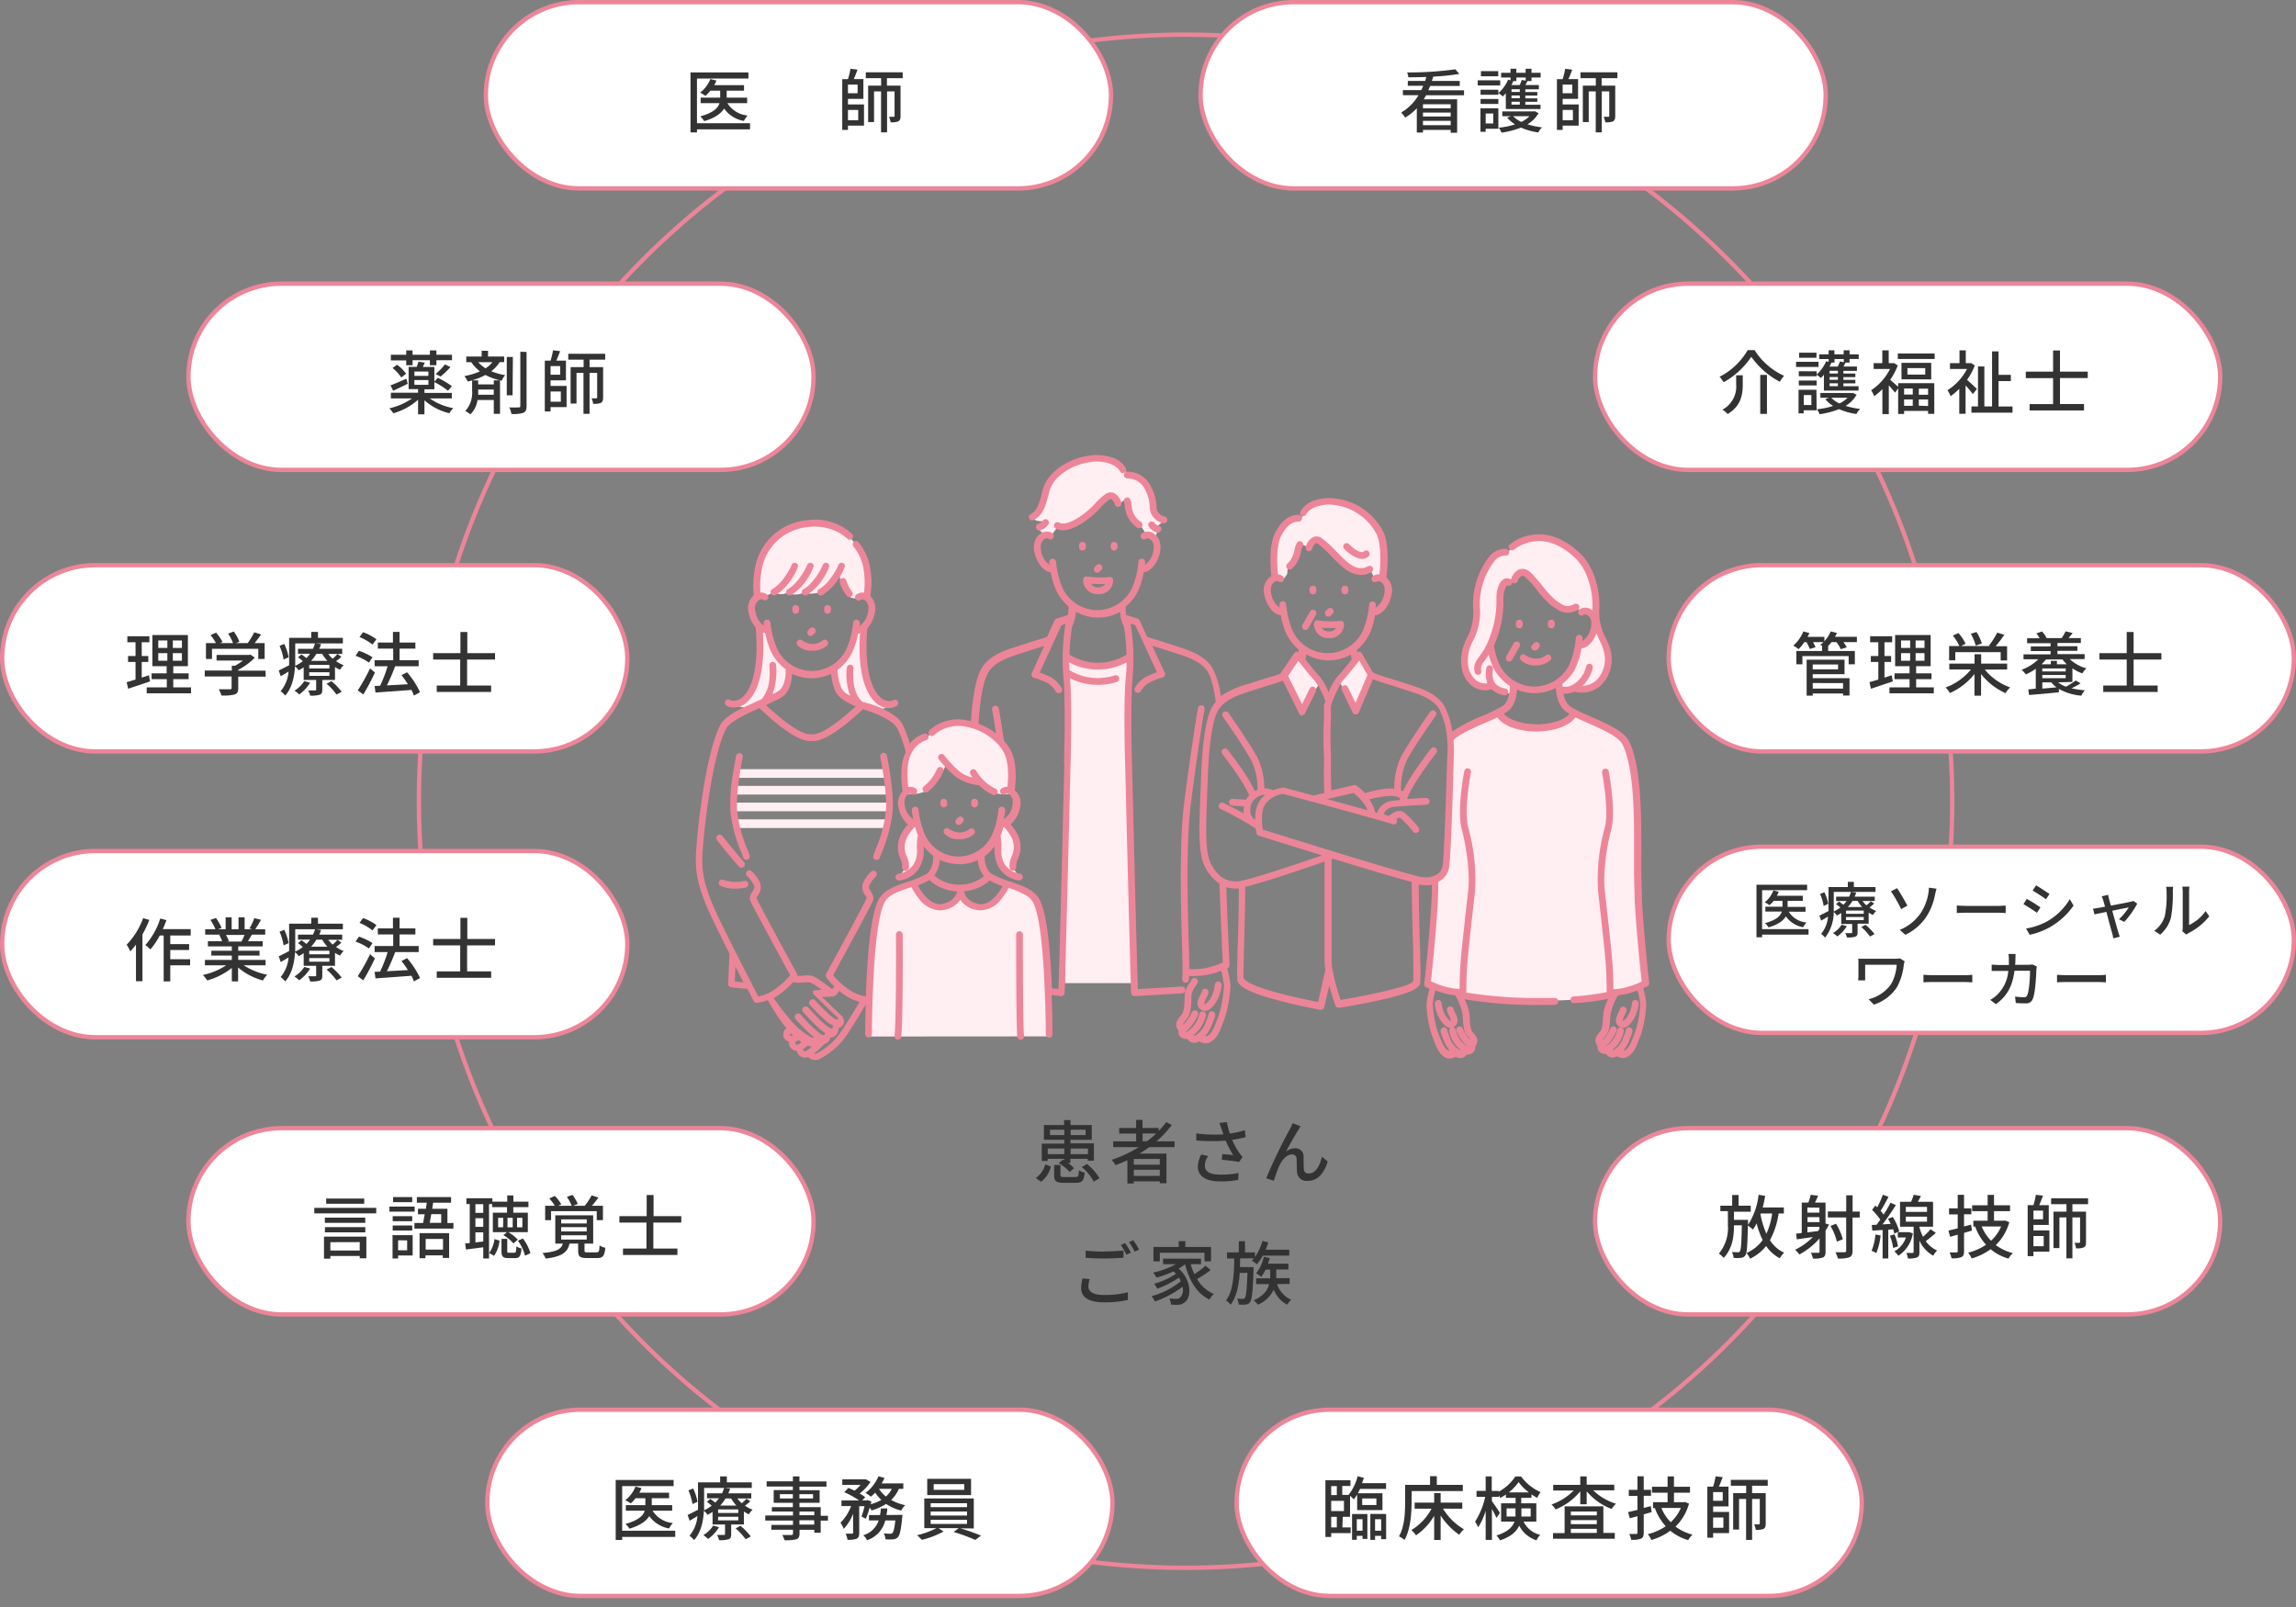 <svg xmlns="http://www.w3.org/2000/svg" width="530.08" height="371.08" viewBox="0 0 530.08 371.08"><rect x="0" y="0" width="530.08" height="371.08" fill="#808080" stroke="none"/><g id="レイヤー_6" data-name="レイヤー 6"><circle cx="273.71" cy="185" r="177" style="fill:none;stroke:#ed8599;stroke-miterlimit:10"/><rect x="277.17" y="0.5" width="144.33" height="43" rx="21.5" style="fill:#fff;stroke:#ed8599;stroke-miterlimit:10"/><path d="M329.23,22c-.18.32-.34.62-.53.93h7.71v7.71h-1.49V30h-6.4v.61H327.1V25a11.83,11.83,0,0,1-2.69,2.15,6.17,6.17,0,0,0-.92-1.17,11.15,11.15,0,0,0,4-4h-3.6V20.81h4.24c.16-.3.3-.64.45-1h-3.56V18.69h4c.11-.31.19-.61.27-.92-1.41.05-2.82.08-4.15.08a3.2,3.2,0,0,0-.29-1.13A76.9,76.9,0,0,0,336,16l.9,1.07a53.06,53.06,0,0,1-6,.62c-.1.34-.21.66-.32,1h6.43v1.16h-6.83c-.13.32-.28.66-.42,1H338V22Zm5.69,2.08h-6.4V25h6.4Zm-6.4,2.82h6.4V26h-6.4Zm6.4,2v-1h-6.4v1Z" style="fill:#333"/><path d="M346.36,19.73h-5.19V18.54h5.19Zm-.43,10H343v.71H341.8V25h4.13Zm0-9v1.15h-4.11V20.72Zm-4.11,2.13h4.11V24h-4.11Zm4.08-5.25h-4V16.43h4ZM343,26.21v2.3h1.75v-2.3Zm4.64-4.69a7.21,7.21,0,0,1-.7.75,5.89,5.89,0,0,0-1-.78,8.3,8.3,0,0,0,2.23-3.09l.57.14v-.65h-2.17V16.81h2.17v-.93h1.33v.93h2.15v-.93h1.36v.93h2.11v1.08h-2.11v.83h-.93c-.16.32-.32.64-.48.91h3.11v1h-3.13v.62h2.77v.82h-2.77v.64h2.77v.8h-2.77v.67h3.51v1h-8Zm7.56,4.61a7.16,7.16,0,0,1-2.55,2.58,18.9,18.9,0,0,0,3.35.7,5.07,5.07,0,0,0-.85,1.17,15.37,15.37,0,0,1-4-1.12,19.75,19.75,0,0,1-4.51,1.17,4.31,4.31,0,0,0-.61-1.14,17.94,17.94,0,0,0,3.75-.77,7.61,7.61,0,0,1-1.8-1.55l.85-.34h-2v-1.1h7.26l.24-.05Zm-5.11-8.24v.83h-.7c-.14.3-.29.61-.45.91h1.92a9.84,9.84,0,0,0,.47-1.17l.91.16v-.73Zm.79,2.72h-1.92v.62h1.92Zm0,1.44h-1.92v.64h1.92Zm0,1.44h-1.92v.67h1.92Zm-1.54,3.34a6.53,6.53,0,0,0,1.89,1.32,7,7,0,0,0,1.89-1.32Z" style="fill:#333"/><path d="M360.77,24.11h3.7V29h-3.7v1h-1.32V18.27h1.32a15.94,15.94,0,0,0,.58-2.39l1.63.2c-.27.73-.57,1.53-.88,2.19h2.23v4.56h-3.56ZM363,19.53h-2.23v2H363Zm-2.23,5.86v2.37h2.37V25.39Zm9-7.34v1.72h3.14v7c0,.62-.1,1-.5,1.25a4.27,4.27,0,0,1-1.79.22,4.94,4.94,0,0,0-.38-1.28,9.37,9.37,0,0,0,1.09,0c.16,0,.2-.05.2-.21V21.1H369.8v9.46h-1.39V21.1h-1.62v7.08h-1.36V19.77h3V18.05h-3.54V16.69h8.52v1.36Z" style="fill:#333"/><rect x="112.17" y="0.5" width="144.33" height="43" rx="21.5" style="fill:#fff;stroke:#ed8599;stroke-miterlimit:10"/><path d="M173.16,29.87H160.91v.71h-1.49V16.72h13.37v1.42H160.91V28.45h12.25Zm-5.22-6.05a6.14,6.14,0,0,0,4.69,2.85,4.72,4.72,0,0,0-.88,1.25,7.05,7.05,0,0,1-4.58-2.86c-.66,1.1-2,2.14-4.58,2.91a5.28,5.28,0,0,0-.93-1.1c3-.81,4.12-1.93,4.45-3.05h-4.35V22.54h4.51v-1.6H164a9.31,9.31,0,0,1-1.12,1.2,10.88,10.88,0,0,0-1.25-.75A7.31,7.31,0,0,0,164,18.25l1.41.36a7.83,7.83,0,0,1-.51,1.05h6.87v1.28h-4v1.6h4.72v1.28Z" style="fill:#333"/><path d="M195.77,24.11h3.7V29h-3.7v1h-1.32V18.27h1.32a15.94,15.94,0,0,0,.58-2.39l1.63.2c-.27.73-.57,1.53-.88,2.19h2.23v4.56h-3.56ZM198,19.53h-2.23v2H198Zm-2.23,5.86v2.37h2.37V25.39Zm9-7.34v1.72h3.14v7c0,.62-.1,1-.5,1.25a4.27,4.27,0,0,1-1.79.22,4.94,4.94,0,0,0-.38-1.28,9.37,9.37,0,0,0,1.09,0c.16,0,.2-.05.2-.21V21.1H204.8v9.46h-1.39V21.1h-1.62v7.08h-1.36V19.77h3V18.05h-3.54V16.69h8.52v1.36Z" style="fill:#333"/><rect x="368.25" y="65.5" width="144.33" height="43" rx="21.5" style="fill:#fff;stroke:#ed8599;stroke-miterlimit:10"/><path d="M397.92,88.26A5.86,5.86,0,0,0,397,87a16,16,0,0,0,6.5-6.16h1.58a15.75,15.75,0,0,0,6.82,5.94,9,9,0,0,0-1,1.36,18.71,18.71,0,0,1-6.58-5.76A18.14,18.14,0,0,1,397.92,88.26Zm4.43-1.61v2.09c0,2.26-.33,5-3.49,6.85a5.35,5.35,0,0,0-1.21-1,6,6,0,0,0,3.18-5.83V86.65Zm5.59-.08v9h-1.55v-9Z" style="fill:#333"/><path d="M419.84,84.73h-5.18V83.54h5.18Zm-.43,10h-3v.71h-1.18V90h4.13Zm0-9v1.15h-4.12V85.72Zm-4.12,2.13h4.12V89h-4.12Zm4.08-5.25h-4V81.43h4Zm-2.93,8.61v2.3h1.75v-2.3Zm4.65-4.69a8.54,8.54,0,0,1-.71.75,6.25,6.25,0,0,0-1-.78,8.39,8.39,0,0,0,2.22-3.09l.58.14v-.65h-2.18V81.81h2.18v-.93h1.33v.93h2.14v-.93h1.36v.93h2.11v1.08h-2.11v.83h-.93c-.16.32-.32.64-.48.91h3.11v1h-3.12v.62h2.76v.82h-2.76v.64h2.76v.8h-2.76v.67h3.5v1h-8Zm7.55,4.61a7.21,7.21,0,0,1-2.54,2.58,18.6,18.6,0,0,0,3.34.7,5.07,5.07,0,0,0-.85,1.17,15.37,15.37,0,0,1-4-1.12,19.75,19.75,0,0,1-4.51,1.17,4,4,0,0,0-.61-1.14,17.94,17.94,0,0,0,3.75-.77,7.61,7.61,0,0,1-1.8-1.55l.85-.34h-2v-1.1h7.27l.24,0Zm-5.1-8.24v.83h-.71c-.14.3-.29.61-.45.91h1.92a8.39,8.39,0,0,0,.47-1.17l.91.16v-.73Zm.78,2.72h-1.92v.62h1.92Zm0,1.44h-1.92v.64h1.92Zm0,1.44h-1.92v.67h1.92Zm-1.54,3.34a6.53,6.53,0,0,0,1.89,1.32,7,7,0,0,0,1.89-1.32Z" style="fill:#333"/><path d="M438.23,88.47h8.34v7.08h-1.43v-.68H439.6v.71h-1.37V89.66l-.71,1c-.32-.41-.93-1.12-1.45-1.68v6.63h-1.48V89.85a13.3,13.3,0,0,1-1.9,1.63A6.91,6.91,0,0,0,432,90.1a12.56,12.56,0,0,0,4.35-4.91h-3.78V83.85h2V80.9h1.48v2.95h1l.25,0,.84.54a16,16,0,0,1-1.75,3.32c.48.38,1.38,1.2,1.83,1.6Zm8.42-6.85v1.27h-8.5V81.62Zm-.79,2.16v3.81H439V83.78ZM439.6,89.7v1.4h2V89.7Zm0,4h2V92.23h-2ZM444.48,85h-4.11v1.49h4.11Zm.66,4.75H443v1.4h2.14Zm0,4V92.23H443v1.44Z" style="fill:#333"/><path d="M455.47,91a19.21,19.21,0,0,0-1.68-2v6.54h-1.45V89.77a14.18,14.18,0,0,1-2,1.71,7.19,7.19,0,0,0-.72-1.38,12.77,12.77,0,0,0,4.51-4.91h-3.94V83.85h2.2V80.9h1.45v2.95h1l.26,0,.83.54a15.65,15.65,0,0,1-1.79,3.32c.7.6,1.94,1.77,2.27,2.11Zm9.16,2.85v1.44h-9.48V93.85h1.51V84.61h1.47v9.24h1.78V81.14h1.5v5.41h2.84V88h-2.84v5.87Z" style="fill:#333"/><path d="M475.59,87.29v6h5.55v1.48H468.58V93.31H474v-6h-6.3V85.81H474V80.93h1.59v4.88H482v1.48Z" style="fill:#333"/><rect x="385.25" y="130.5" width="144.33" height="43" rx="21.5" style="fill:#fff;stroke:#ed8599;stroke-miterlimit:10"/><path d="M428.7,148.27h-3.1a8.29,8.29,0,0,1,.76,1.2l-1.39.42a7.22,7.22,0,0,0-1-1.62h-1.13a8.22,8.22,0,0,1-.77.88h0v1.17h6.16v3.06H426.8v-1.89H416.12v1.89h-1.39v-3.06h5.94v-1.17h.08l-.52-.26a6.25,6.25,0,0,0,.76-.62h-2.42a9.68,9.68,0,0,1,.58,1.18l-1.33.4a9.63,9.63,0,0,0-.76-1.58h-.49a10.66,10.66,0,0,1-1.33,1.62,9,9,0,0,0-1.22-.82,8.62,8.62,0,0,0,2.32-3.27l1.4.37c-.13.29-.27.59-.43.88h3.88v1a6.91,6.91,0,0,0,1.46-2.26l1.44.36c-.13.3-.29.6-.45.89h5.06Zm-10.19,8.32H427v4h-1.49v-.47h-7v.5H417.1v-8.29h8.75v3.34h-7.34Zm0-3.17v1.14h5.85v-1.14Zm0,4.29V159h7v-1.27Z" style="fill:#333"/><path d="M437,157.33c-1.75.61-3.61,1.23-5.05,1.7l-.35-1.52c.58-.16,1.28-.36,2.05-.6v-4.06h-1.73v-1.38h1.73v-3.18h-1.89v-1.38h5.09v1.38h-1.78v3.18h1.53v1.38h-1.53v3.61c.55-.17,1.13-.35,1.67-.54Zm9.46,1.39v1.36H436.22v-1.36h4.64v-1.9h-3.47v-1.35h3.47v-1.65h-3.33v-7.2h8.2v7.2h-3.35v1.65h3.55v1.35h-3.55v1.9Zm-7.56-9.11H441v-1.72h-2.1Zm0,2.95H441v-1.75h-2.1Zm5.41-4.67h-2.05v1.72h2.05Zm0,2.92h-2.05v1.75h2.05Z" style="fill:#333"/><path d="M458.24,154.61a13.27,13.27,0,0,0,5.84,4.11,7,7,0,0,0-1.06,1.33,15,15,0,0,1-5.65-4.42v5h-1.52v-5a15,15,0,0,1-5.67,4.39,6.47,6.47,0,0,0-1-1.28,13.6,13.6,0,0,0,5.86-4.16h-5v-1.35h5.83v-2.17h1.52v2.17h6v1.35Zm-6.82-2.15H450v-3.29h2.35a9.69,9.69,0,0,0-1.5-2.41l1.29-.59a9.79,9.79,0,0,1,1.65,2.48l-1.05.52h6.7l-.25-.1a19.41,19.41,0,0,0,1.92-3l1.63.51a32.74,32.74,0,0,1-2,2.63h2.64v3.29h-1.48v-1.92H451.42Zm4.72-3.39a11.17,11.17,0,0,0-1.14-2.72l1.31-.42a10,10,0,0,1,1.24,2.66Z" style="fill:#333"/><path d="M475.16,157.55a6.52,6.52,0,0,0,1.8,1,19.74,19.74,0,0,0,2.28-1.42l1.11.64a20.38,20.38,0,0,1-2.1,1.16,18.49,18.49,0,0,0,3.09.45,5.3,5.3,0,0,0-.82,1.25,12.91,12.91,0,0,1-5.18-1.55v.77c-2.48.25-5.06.48-6.9.62l-.16-1.28L470,159v-4.58a13.26,13.26,0,0,1-2.27,1.3,9.39,9.39,0,0,0-1-1.07,10.53,10.53,0,0,0,3.85-2.42h-3.41v-1.14h6.25v-.76h-4.56v-1.06h4.56v-.75H468v-1.14h2.89a6.79,6.79,0,0,0-.75-1.14l1.3-.43a5.91,5.91,0,0,1,1.06,1.52l-.13,0H476a15.64,15.64,0,0,0,.89-1.55l1.62.37c-.3.43-.64.83-.93,1.18h2.83v1.14H475v.75h4.61v1.06H475v.76h6.28v1.14h-3.44a9.19,9.19,0,0,0,3.86,2.15,4.78,4.78,0,0,0-.95,1.16,9.39,9.39,0,0,1-2.29-1.18v3.15Zm-2.81-5.28a11.52,11.52,0,0,1-1,1.11h2.13v-.79h1.41v.79h2.27a9,9,0,0,1-1-1.11Zm-.84,2.77h5.4v-.7h-5.4Zm5.4,1.55v-.73h-5.4v.73Zm-2.12,2.12a6,6,0,0,1-1.2-1.16h-2.08V159Z" style="fill:#333"/><path d="M492.59,152.29v6h5.55v1.48H485.58v-1.48H491v-6h-6.3v-1.48H491v-4.88h1.59v4.88H499v1.48Z" style="fill:#333"/><rect x="385.25" y="195.5" width="144.33" height="43" rx="21.5" style="fill:#fff;stroke:#ed8599;stroke-miterlimit:10"/><path d="M417.54,215.81H406.82v.61h-1.3V204.29h11.69v1.25H406.82v9h10.72Zm-4.57-5.3a5.36,5.36,0,0,0,4.1,2.49,4.73,4.73,0,0,0-.77,1.1,6.22,6.22,0,0,1-4-2.51c-.58,1-1.75,1.88-4,2.55a4.85,4.85,0,0,0-.81-1c2.66-.7,3.6-1.68,3.89-2.66h-3.81v-1.12h3.95V208h-2a8.31,8.31,0,0,1-1,1,9,9,0,0,0-1.09-.66,6.49,6.49,0,0,0,2-2.74l1.23.31a6,6,0,0,1-.45.92h6V208h-3.5v1.4h4.13v1.12Z" style="fill:#333"/><path d="M432.7,208.61a8.4,8.4,0,0,1-1.08.91,6.37,6.37,0,0,0,1.54.82,4.15,4.15,0,0,0-.74.93,6.65,6.65,0,0,1-1-.56v2.57h-2.56v2c0,.57-.12.85-.54,1a5.71,5.71,0,0,1-1.91.18,4,4,0,0,0-.41-1h1.37c.18,0,.24,0,.24-.2v-1.92h-2.52v-2.54a10.12,10.12,0,0,1-1,.6,3.12,3.12,0,0,0-.73-.81,9.74,9.74,0,0,1-2,5.91,5,5,0,0,0-.92-.87,7,7,0,0,0,1.59-4c-.53.34-1.06.66-1.58.94l-.4-1.16c.54-.24,1.28-.63,2.1-1.05,0-.37,0-.72,0-1.06v-4.48h4.47v-1.2H428v1.2h5v1.12h-9.64v3.36q0,.56,0,1.17a7.91,7.91,0,0,0,1.53-.94,11.27,11.27,0,0,0-1-.77l.69-.59c.31.21.68.49,1,.74a6.57,6.57,0,0,0,.74-.87h-2.41v-1h3a6.2,6.2,0,0,0,.42-1.1l1.21.16a7.24,7.24,0,0,1-.36.94h4.64v1h-2.81a6.24,6.24,0,0,0,.89,1,8.61,8.61,0,0,0,1-.92Zm-11.67.56a11.35,11.35,0,0,0-.83-2.76l1-.39a10.5,10.5,0,0,1,.89,2.68Zm5.35,4.68a8.23,8.23,0,0,1-2.2,2.38,4.84,4.84,0,0,0-1-.77,6.23,6.23,0,0,0,2-1.94Zm3.9-3.6H426.2V211h4.08Zm0,1.48H426.2v.73h4.08ZM427.7,208a9,9,0,0,1-1.08,1.43h3.29a8,8,0,0,1-1.05-1.43Zm3,5.54a13.67,13.67,0,0,1,2.07,2.14l-1.05.56a11.69,11.69,0,0,0-2-2.18Z" style="fill:#333"/><path d="M440.37,209.11l-1.45.81a31.75,31.75,0,0,0-2.35-4.12l1.41-.72C438.63,206,439.86,208.17,440.37,209.11Zm3.11,1.65a11.66,11.66,0,0,0,1.71-4.42,8.73,8.73,0,0,0,.13-1.38l1.77.24c-.13.45-.27,1-.34,1.33a14.12,14.12,0,0,1-1.92,5,12,12,0,0,1-4.93,4.31l-1.31-1.13A10.69,10.69,0,0,0,443.48,210.76Z" style="fill:#333"/><path d="M453.86,209.17h7.62c.67,0,1.22-.06,1.57-.09v1.74c-.31,0-.95-.07-1.57-.07h-7.62c-.77,0-1.61,0-2.09.07v-1.74C452.24,209.11,453.1,209.17,453.86,209.17Z" style="fill:#333"/><path d="M471.08,209.52l-.81,1.24c-.74-.53-2.23-1.48-3.12-2l.79-1.2A35.11,35.11,0,0,1,471.08,209.52Zm1.42,3.29a14.35,14.35,0,0,0,5.36-5.2l.86,1.49a16.75,16.75,0,0,1-5.48,5,16.48,16.48,0,0,1-4.65,1.74l-.83-1.44A15.54,15.54,0,0,0,472.5,212.81Zm.68-6.39-.82,1.21c-.72-.52-2.22-1.52-3.09-2l.8-1.2C470.94,204.91,472.52,206,473.18,206.42Z" style="fill:#333"/><path d="M486.92,207.58c.08.33.23.87.42,1.53,1.89-.36,4.09-.78,4.59-.9a2.83,2.83,0,0,0,.6-.19l.9.63a20.35,20.35,0,0,1-3,4.21l-1.22-.61a13.58,13.58,0,0,0,2.26-2.73c-.34.07-2.05.4-3.81.77.55,2,1.19,4.31,1.4,5,.08.25.24.77.34,1l-1.52.37a6.69,6.69,0,0,0-.22-1.1c-.2-.69-.83-3-1.35-5-1.26.25-2.36.49-2.76.57l-.33-1.34c.4,0,.77-.09,1.22-.16.19,0,.78-.14,1.55-.28-.18-.66-.33-1.19-.42-1.48a4,4,0,0,0-.36-.9l1.5-.36A9.47,9.47,0,0,0,486.92,207.58Z" style="fill:#333"/><path d="M499.8,211.49a24.64,24.64,0,0,0,.4-5.59,4.54,4.54,0,0,0-.11-1.13h1.62c0,.11-.07.63-.07,1.12a30.52,30.52,0,0,1-.43,6,7.87,7.87,0,0,1-2.49,3.92l-1.35-.89A6.52,6.52,0,0,0,499.8,211.49Zm4.13,2.65v-8.29a9.35,9.35,0,0,0-.09-1.12h1.63a7.31,7.31,0,0,0-.07,1.12v7.74a9.75,9.75,0,0,0,3.81-3.22l.85,1.21a14.7,14.7,0,0,1-4.77,3.86,5.19,5.19,0,0,0-.54.35l-.92-.77A3.81,3.81,0,0,0,503.93,214.14Z" style="fill:#333"/><path d="M439.53,222.74a13.58,13.58,0,0,1-1.6,5.23,10.06,10.06,0,0,1-5.31,4l-1.21-1.25a8.87,8.87,0,0,0,5.18-3.47,10.47,10.47,0,0,0,1.3-4.49h-7.28v2.61c0,.19,0,.62,0,1H429c0-.38.06-.7.06-1v-3c0-.34,0-.71-.06-1,.39,0,1,0,1.58,0h7a5.16,5.16,0,0,0,1.08-.08l1.07.68A5,5,0,0,0,439.53,222.74Z" style="fill:#333"/><path d="M446.16,225.17h7.62c.67,0,1.22-.06,1.57-.09v1.74c-.31,0-1-.07-1.57-.07h-7.62c-.77,0-1.61,0-2.09.07v-1.74C444.54,225.11,445.41,225.17,446.16,225.17Z" style="fill:#333"/><path d="M465.3,221.4c0,.48,0,.94-.07,1.37h3a6.64,6.64,0,0,0,1-.08l1,.47c0,.24-.08.55-.09.72-.05,1.41-.23,5.42-.84,6.79a1.56,1.56,0,0,1-1.63,1c-.76,0-1.57,0-2.28-.09l-.17-1.47a17.52,17.52,0,0,0,2,.16.74.74,0,0,0,.8-.47c.48-1,.66-4.15.66-5.66h-3.59c-.52,3.89-1.9,6-4.31,7.73l-1.29-1a7.6,7.6,0,0,0,1.61-1.18,8.69,8.69,0,0,0,2.56-5.5h-2.13c-.51,0-1.17,0-1.71,0v-1.45c.54,0,1.17.08,1.71.08h2.26c0-.42,0-.87,0-1.34a8.34,8.34,0,0,0-.1-1.21h1.64C465.34,220.54,465.32,221.06,465.3,221.4Z" style="fill:#333"/><path d="M477,225.17h7.62c.67,0,1.22-.06,1.57-.09v1.74c-.31,0-.95-.07-1.57-.07H477c-.77,0-1.61,0-2.09.07v-1.74C475.34,225.11,476.21,225.17,477,225.17Z" style="fill:#333"/><rect x="368.25" y="260.5" width="144.33" height="43" rx="21.5" style="fill:#fff;stroke:#ed8599;stroke-miterlimit:10"/><path d="M410.63,280.19a18.37,18.37,0,0,1-2,6.16,7.63,7.63,0,0,0,3.27,2.9,5.52,5.52,0,0,0-1,1.28,8.57,8.57,0,0,1-3.15-2.83,10.68,10.68,0,0,1-3.7,2.93,6.56,6.56,0,0,0-.83-1.32,8.88,8.88,0,0,0,3.73-3,18.43,18.43,0,0,1-1.39-3.84,10.19,10.19,0,0,1-.85,1.43,13,13,0,0,0-1.17-.92c-.11,4.65-.21,6.36-.59,6.87a1.27,1.27,0,0,1-1,.59,8.38,8.38,0,0,1-1.71,0,3.62,3.62,0,0,0-.39-1.34l1.38.05a.46.46,0,0,0,.46-.23c.26-.33.37-1.82.45-6h-1.82c0,2.61-.31,5.3-2.37,7.53a5.77,5.77,0,0,0-1.11-1,9.24,9.24,0,0,0,2.08-6.6v-3.2h-1.74V278.4h2.73v-2.48h1.48v2.48h2.8v1.39h-3.87v1.87h3.26s0,.45,0,.64v.5a16,16,0,0,0,2.43-6.92l1.52.24c-.16.93-.35,1.83-.57,2.69h4.88v1.38Zm-4.19.19a19.77,19.77,0,0,0,1.37,4.48,16,16,0,0,0,1.33-4.67H406.5Z" style="fill:#333"/><path d="M422.27,282.75a13.56,13.56,0,0,1-.8,1.39V289c0,.72-.14,1.12-.62,1.36a6.12,6.12,0,0,1-2.3.24,5,5,0,0,0-.47-1.33c.75,0,1.49,0,1.71,0s.29-.08.29-.32v-3a16.7,16.7,0,0,1-4.66,3.71,6.65,6.65,0,0,0-1-1.09,14.57,14.57,0,0,0,4.12-2.94l-3.7.53-.19-1.33q.6,0,1.32-.15v-7h1.52a14.58,14.58,0,0,0,.55-1.8l1.7.21c-.23.58-.48,1.12-.71,1.59h2.43v4.83Zm-5-3.94V280h2.78v-1.16Zm2.78,2.23H417.3v1.15h2.78Zm-2.78,3.52c.78-.1,1.61-.21,2.45-.3l.33-.48v-.5H417.3Zm12.08-3.44h-1.65v7.68c0,.82-.21,1.25-.73,1.51a7.05,7.05,0,0,1-2.66.27,6.79,6.79,0,0,0-.56-1.44c1,0,1.81,0,2.08,0s.4-.09.4-.36v-7.67H422v-1.39h4.24V276h1.47v3.75h1.65Zm-5.27,5.59a13,13,0,0,0-1.47-3.64l1.27-.51a13.4,13.4,0,0,1,1.57,3.58Z" style="fill:#333"/><path d="M434.18,285.26a14.88,14.88,0,0,1-1,4.07,7.34,7.34,0,0,0-1.09-.53,12.23,12.23,0,0,0,.89-3.74Zm1.77-1.32v6.64h-1.31V284l-2.37.15-.14-1.3,1.12-.06c.27-.36.57-.76.86-1.17a15.09,15.09,0,0,0-1.9-2.26l.75-1,.43.41a18.88,18.88,0,0,0,1.3-2.91l1.31.48c-.56,1.09-1.25,2.37-1.82,3.25a9.49,9.49,0,0,1,.7.86,27.59,27.59,0,0,0,1.59-2.75l1.23.56c-.9,1.43-2.05,3.12-3.09,4.45l1.89-.11a12.23,12.23,0,0,0-.61-1.2L437,281a13,13,0,0,1,1.48,3.31l-1.13.53a9.1,9.1,0,0,0-.29-1Zm1.44,1.07a12,12,0,0,1,.8,2.78l-1.13.36a10.93,10.93,0,0,0-.74-2.82Zm4.23-.23a7.6,7.6,0,0,1-3.35,5.17,5,5,0,0,0-.92-1,5.83,5.83,0,0,0,2.68-3.22h-1.88v-1.23h2.45l.2,0Zm5.31-.09c-.75.65-1.6,1.36-2.33,1.89a6.46,6.46,0,0,0,2.62,2.16,5.5,5.5,0,0,0-.89,1.2,7.58,7.58,0,0,1-3.19-3.48v2.63c0,.67-.1,1.06-.56,1.26a5.34,5.34,0,0,1-2.08.23,5.39,5.39,0,0,0-.39-1.28h1.45c.19,0,.24-.05.24-.23v-5.82h-3.14V277.5h2.56a14.81,14.81,0,0,0,.59-1.63l1.68.29c-.24.46-.49.93-.73,1.34h3.53v5.75h-3.15v.11a10.61,10.61,0,0,0,.83,2.21,16.05,16.05,0,0,0,1.75-1.76ZM440,279.82h4.89v-1.15H440Zm0,2.26h4.89v-1.15H440Z" style="fill:#333"/><path d="M455.27,284.14l-1.83.53v4.21c0,.77-.16,1.17-.62,1.39a5.37,5.37,0,0,1-2.28.26,5.53,5.53,0,0,0-.44-1.34h1.56c.23,0,.32-.08.32-.31v-3.79l-1.76.48-.38-1.43,2.14-.51v-3.22h-2V279h2v-3.12h1.46V279h1.68v1.37h-1.68v2.82l1.63-.43Zm8.62-1.95a11.65,11.65,0,0,1-3.12,5.3,11.32,11.32,0,0,0,3.94,1.86,5.13,5.13,0,0,0-1,1.26,11.23,11.23,0,0,1-4.13-2.16,14,14,0,0,1-4.39,2.13,5.93,5.93,0,0,0-.8-1.35,12.24,12.24,0,0,0,4.12-1.82,12.81,12.81,0,0,1-2.48-4.13l.2-.06h-.64v-1.36h3.3v-2.2h-3.58V278.3h3.58v-2.4h1.47v2.4h3.7v1.36h-3.7v2.2h2.28l.25-.05Zm-6.37,1a10.19,10.19,0,0,0,2.15,3.29,9.18,9.18,0,0,0,2.33-3.29Z" style="fill:#333"/><path d="M469.46,284.11h3.69V289h-3.69v1.05h-1.33V278.27h1.33a17.19,17.19,0,0,0,.57-2.39l1.64.2c-.28.73-.58,1.53-.88,2.19H473v4.56h-3.55Zm2.22-4.58h-2.22v2h2.22Zm-2.22,5.86v2.37h2.37v-2.37Zm9-7.34v1.72h3.14v7c0,.62-.09,1-.49,1.25a4.33,4.33,0,0,1-1.8.22,4.94,4.94,0,0,0-.38-1.28,9.37,9.37,0,0,0,1.09,0c.16,0,.21-.05.21-.21V281.1h-1.77v9.46h-1.39V281.1h-1.61v7.08h-1.37v-8.41h3v-1.72h-3.54v-1.36h8.52v1.36Z" style="fill:#333"/><rect x="285.5" y="325.5" width="144.33" height="43" rx="21.5" style="fill:#fff;stroke:#ed8599;stroke-miterlimit:10"/><path d="M309.92,352.68h1.91V354h-4.5v.88H306v-13.1h5.78v1.33h-1.89v2.07h1.44v0a11.41,11.41,0,0,0,2.11-4.32l1.43.37c-.13.41-.26.81-.42,1.23H320v1.33h-6c-.16.35-.32.67-.5,1h5.67v3.89h-5.84v-3.6a9.13,9.13,0,0,1-.77,1.12c-.18-.19-.56-.56-.87-.82v4.85h-1.68Zm-2.59-9.54v2.07h1.3v-2.07Zm2.95,3.41h-2.95v2.35h2.95Zm-2.95,6.13h1.3v-2.45h-1.3Zm4.82-3.1h3.54v5.76h-1.12v-.71h-1.33v.9h-1.09Zm1.09,1.2v2.67h1.33v-2.67Zm1.25-3.27h3.28V346h-3.28Zm5.53,2.07v5.81h-1.15v-.76h-1.41v.93h-1.09v-6Zm-1.15,3.87v-2.67h-1.41v2.67Z" style="fill:#333"/><path d="M325.89,346.92c0,2.5-.24,6.21-1.63,8.66a7.4,7.4,0,0,0-1.27-.85c1.3-2.27,1.41-5.52,1.41-7.81v-4.07h5.76v-2h1.56v2h6v1.44h-11.8Zm7.25,1.42a14,14,0,0,0,4.84,4.77,6.36,6.36,0,0,0-1.09,1.27,16.33,16.33,0,0,1-4.29-4.45v5.65h-1.49V350a14.28,14.28,0,0,1-4.19,4.51,6.94,6.94,0,0,0-1.08-1.22,12.75,12.75,0,0,0,4.66-4.93h-3.9v-1.4h4.51v-2.21h1.49v2.21h5v1.4Z" style="fill:#333"/><path d="M351.75,351.34a5.71,5.71,0,0,0,3.86,3.07,3.52,3.52,0,0,0-.87,1.25,6.78,6.78,0,0,1-4-3.39c-.62,1.34-1.89,2.57-4.43,3.4a5.19,5.19,0,0,0-.82-1.12c2.64-.83,3.73-2,4.16-3.21h-3.09v-4.23h3.35v-1.26h-2.24v-.77a12.1,12.1,0,0,1-1.31.8c-.08-.19-.2-.42-.32-.64v.38h-1.6v1c.43.56,1.61,2.31,1.85,2.71l-.8,1.16c-.21-.49-.64-1.34-1.05-2.09v7.17H343v-6.74a15.28,15.28,0,0,1-1.73,3.83,7.38,7.38,0,0,0-.72-1.3,17.57,17.57,0,0,0,2.34-5.75h-2v-1.37H343V340.9h1.4v3.35H346v.19a10.61,10.61,0,0,0,3.84-3.52h1.34a11,11,0,0,0,4.5,3.61,7,7,0,0,0-.78,1.32,14.65,14.65,0,0,1-1.33-.8v.8h-2.36v1.26h3.48v4.23Zm-1.87-1.17a5.62,5.62,0,0,0,0-.71v-1.18h-2.05v1.89Zm3.1-5.57a11.44,11.44,0,0,1-2.38-2.39,11.21,11.21,0,0,1-2.27,2.39Zm-1.73,3.68v1.22c0,.22,0,.44,0,.67h2.14v-1.89Z" style="fill:#333"/><path d="M367.83,344.12a13.28,13.28,0,0,0,5.25,3.1,6.1,6.1,0,0,0-1,1.2,14,14,0,0,1-5.76-4.08v3h-1.48v-3a14.18,14.18,0,0,1-5.71,4.19,5.28,5.28,0,0,0-.93-1.15,13.34,13.34,0,0,0,5.14-3.23h-4.75v-1.3h6.25V340.9h1.48v1.92h6.37v1.3Zm2.34,9.83h2.64v1.34H358.55V354h2.67v-6.18h8.95ZM362.66,349v.89h6V349Zm6,2h-6v.93h6Zm-6,2.95h6V353h-6Z" style="fill:#333"/><path d="M381.32,349.14l-1.83.53v4.21c0,.77-.16,1.17-.62,1.39a5.37,5.37,0,0,1-2.28.26,5.53,5.53,0,0,0-.44-1.34h1.57c.22,0,.32-.08.32-.31v-3.79l-1.77.48-.38-1.43,2.15-.51v-3.22h-2V344h2v-3.12h1.45V344h1.68v1.37h-1.68v2.82l1.63-.43Zm8.62-1.95a11.65,11.65,0,0,1-3.12,5.3,11.32,11.32,0,0,0,3.94,1.86,5.13,5.13,0,0,0-1,1.26,11.23,11.23,0,0,1-4.13-2.16,13.88,13.88,0,0,1-4.39,2.13,5.93,5.93,0,0,0-.8-1.35,12.24,12.24,0,0,0,4.12-1.82,13,13,0,0,1-2.48-4.13l.2-.06h-.63v-1.36H385v-2.2H381.4V343.3H385v-2.4h1.47v2.4h3.7v1.36h-3.7v2.2h2.28l.25-.05Zm-6.37,1a10.36,10.36,0,0,0,2.15,3.29,9.33,9.33,0,0,0,2.34-3.29Z" style="fill:#333"/><path d="M395.51,349.11h3.69V354h-3.69v1.05h-1.33V343.27h1.33a17.19,17.19,0,0,0,.57-2.39l1.64.2c-.28.73-.58,1.53-.88,2.19h2.22v4.56h-3.55Zm2.22-4.58h-2.22v2h2.22Zm-2.22,5.86v2.37h2.37v-2.37Zm9-7.34v1.72h3.14v7c0,.62-.09,1-.49,1.25a4.33,4.33,0,0,1-1.8.22,4.94,4.94,0,0,0-.38-1.28,9.37,9.37,0,0,0,1.09,0c.16,0,.21-.05.21-.21V346.1h-1.77v9.46h-1.39V346.1h-1.62v7.08h-1.36v-8.41h3v-1.72H399.6v-1.36h8.52v1.36Z" style="fill:#333"/><rect x="112.5" y="325.5" width="144.33" height="43" rx="21.5" style="fill:#fff;stroke:#ed8599;stroke-miterlimit:10"/><path d="M155.89,354.87H143.64v.71h-1.49V341.72h13.37v1.42H143.64v10.31h12.25Zm-5.22-6.05a6.14,6.14,0,0,0,4.69,2.85,5,5,0,0,0-.88,1.25,7.05,7.05,0,0,1-4.58-2.86c-.66,1.1-2,2.14-4.58,2.91a5.22,5.22,0,0,0-.92-1.1c3-.81,4.11-1.93,4.45-3.05h-4.36v-1.28H149v-1.6h-2.26a8.66,8.66,0,0,1-1.12,1.2,10.88,10.88,0,0,0-1.25-.75,7.41,7.41,0,0,0,2.34-3.14l1.4.36a7.83,7.83,0,0,1-.51,1.05h6.87v1.28h-4v1.6h4.72v1.28Z" style="fill:#333"/><path d="M173.22,346.65a8.65,8.65,0,0,1-1.24,1,7.5,7.5,0,0,0,1.76.94,4.79,4.79,0,0,0-.84,1.06,7.27,7.27,0,0,1-1.16-.64V352h-2.93v2.24c0,.66-.12,1-.6,1.17a6.78,6.78,0,0,1-2.2.21,4.59,4.59,0,0,0-.46-1.2c.69,0,1.36,0,1.57,0s.27-.05.27-.22V352h-2.88v-2.91a12,12,0,0,1-1.17.69,3.49,3.49,0,0,0-.83-.93c-.13,2.27-.64,5-2.26,6.75a6.2,6.2,0,0,0-1.06-1,8,8,0,0,0,1.83-4.54c-.61.38-1.22.75-1.81,1.07l-.46-1.33c.62-.27,1.47-.72,2.4-1.2,0-.42,0-.82,0-1.2v-5.12h5.11V340.9h1.55v1.38h5.75v1.28h-11v3.84c0,.42,0,.86,0,1.33a9.07,9.07,0,0,0,1.75-1.07,13.11,13.11,0,0,0-1.11-.89l.79-.67c.35.24.78.56,1.15.85a8.45,8.45,0,0,0,.85-1h-2.76v-1.15h3.46a6.67,6.67,0,0,0,.48-1.25l1.39.17a9.52,9.52,0,0,1-.41,1.08h5.3V346h-3.2a6.86,6.86,0,0,0,1,1.1,10.43,10.43,0,0,0,1.11-1.05Zm-13.34.64a13.07,13.07,0,0,0-.94-3.16l1.09-.44a12,12,0,0,1,1,3.07Zm6.12,5.34a9.26,9.26,0,0,1-2.52,2.72,6.53,6.53,0,0,0-1.1-.88,7.14,7.14,0,0,0,2.27-2.2Zm4.45-4.11h-4.66v.82h4.66Zm0,1.7h-4.66v.83h4.66ZM167.5,346a9.82,9.82,0,0,1-1.23,1.63H170a9.23,9.23,0,0,1-1.2-1.63Zm3.47,6.32a16.25,16.25,0,0,1,2.37,2.45l-1.2.64a13.59,13.59,0,0,0-2.3-2.5Z" style="fill:#333"/><path d="M191.14,351.11h-1.67v2.8H188v-.68h-3.41v.83c0,.81-.21,1.15-.75,1.36a9.56,9.56,0,0,1-2.73.21,4.47,4.47,0,0,0-.51-1.2c.88,0,1.84,0,2.1,0s.38-.09.38-.37v-.84h-5v-1.12h5v-1h-6.4v-1.17h6.4V349H178.2v-1h4.85v-1h-4.43v-2.94h4.43v-.82H177v-1.2h6.06V340.9h1.51v1.17h6.24v1.2h-6.24v.82h4.66V347h-4.66v1h4.91v2h1.67ZM183.05,346v-1h-3v1Zm1.51-1v1h3.15v-1Zm0,4.86H188V349h-3.41Zm3.41,1.17h-3.41v1H188Z" style="fill:#333"/><path d="M207.52,343.78a7.59,7.59,0,0,1-1.78,2.56,11,11,0,0,0,3.24,1.2,5.42,5.42,0,0,0-.93,1.25,11.52,11.52,0,0,1-3.48-1.53,13.11,13.11,0,0,1-3.37,1.5,3.88,3.88,0,0,0-.42-.66,22,22,0,0,1-.88,2.58l-1-.51a19.15,19.15,0,0,0,.7-2.4h-1.23v6.14c0,.72-.12,1.12-.59,1.38a5.56,5.56,0,0,1-2.12.24,5.43,5.43,0,0,0-.43-1.41c.64,0,1.28,0,1.47,0s.26-.05.26-.24v-4.34a11.33,11.33,0,0,1-2.16,3.47,7.71,7.71,0,0,0-.75-1.42,10.52,10.52,0,0,0,2.44-3.84h-2.22v-1.3h4.08a20.13,20.13,0,0,0-3.42-1.89l.92-1c.45.18,1,.4,1.44.64a8.75,8.75,0,0,0,1.38-1.34h-4.21v-1.27h5.27l.24,0,1,.59a11.23,11.23,0,0,1-2.5,2.67,10.5,10.5,0,0,1,1.28.85l-.69.75h1l.22-.08.9.32-.15.64a10.23,10.23,0,0,0,2.45-1,9.44,9.44,0,0,1-1.42-1.68,10.36,10.36,0,0,1-1,.93,8.73,8.73,0,0,0-1.24-.85,9.56,9.56,0,0,0,3-3.86l1.39.39a12.6,12.6,0,0,1-.66,1.26h5v1.25Zm.82,6s0,.39-.05.6c-.27,2.86-.56,4.09-1,4.57a1.68,1.68,0,0,1-1.07.48,13,13,0,0,1-1.78,0,3.78,3.78,0,0,0-.4-1.37c.62.06,1.22.08,1.49.08A.59.59,0,0,0,206,354c.27-.24.5-1,.7-2.93h-2.32a6.38,6.38,0,0,1-4.19,4.56,4.69,4.69,0,0,0-.88-1.15,5.26,5.26,0,0,0,3.55-3.41h-2.24v-1.25h2.56c.08-.49.15-1,.2-1.52h1.47c0,.53-.11,1-.19,1.52Zm-5.41-6a7.21,7.21,0,0,0,1.61,1.76,5.83,5.83,0,0,0,1.35-1.76Z" style="fill:#333"/><path d="M221.71,352.89a47.25,47.25,0,0,1,4.77,1.68l-1.31,1a43.31,43.31,0,0,0-5-1.84l1.18-.88h-4.67l1.15.77a20.09,20.09,0,0,1-5,1.93,10.4,10.4,0,0,0-1.12-1.07,18.72,18.72,0,0,0,4.48-1.63h-2.8V346h11.43v6.92Zm2.48-7.68H214.07v-3.75h10.12ZM214.86,348h8.4v-.91h-8.4Zm0,1.94h8.4V349h-8.4Zm0,1.93h8.4v-.94h-8.4Zm7.76-9.18h-7.06V344h7.06Z" style="fill:#333"/><rect x="43.5" y="65.5" width="144.33" height="43" rx="21.5" style="fill:#fff;stroke:#ed8599;stroke-miterlimit:10"/><path d="M99.24,92a13.43,13.43,0,0,0,5.41,2.24,5.21,5.21,0,0,0-.9,1.18,13.32,13.32,0,0,1-5.76-3v3.25H96.52V92.3a14.59,14.59,0,0,1-5.72,3.13,7.53,7.53,0,0,0-.91-1.15A14.76,14.76,0,0,0,95.11,92H90.24V90.68h6.28v-.83H94.34V84.71h1.87a10.51,10.51,0,0,0,.4-1.2l1.46.22c-.16.36-.3.68-.45,1h2.66v3.38l.8-.88a22.32,22.32,0,0,1,3.25,1.93l-.9,1.06a18.49,18.49,0,0,0-3.15-2v1.67H98v.83h6.31V92Zm-5.11-3.38c-1.15.56-2.35,1.15-3.36,1.6l-.61-1.25c1-.35,2.29-.94,3.65-1.52Zm-.35-5.4H90.24V81.91h3.54v-1h1.47v1h4v-1h1.5v1h3.6v1.26h-3.6v1.16h-1.5V83.17h-4v1.16H93.78Zm-2.11,1a8.79,8.79,0,0,1,2.09,2.09l-1.13.84a9.49,9.49,0,0,0-2-2.18Zm4,2.57H98.9v-1H95.67Zm0,2.07H98.9v-1.1H95.67Zm4.91-2.51a14.47,14.47,0,0,0,2.15-2.21l1.26.62a17.11,17.11,0,0,1-2.29,2.18Z" style="fill:#333"/><path d="M115.35,83.62a7.75,7.75,0,0,1-1.94,2.1,16.51,16.51,0,0,0,3.24.91,3.3,3.3,0,0,0-.8,1.28,14.18,14.18,0,0,1-3.78-1.33A16.05,16.05,0,0,1,109,87.82h1.39v.94H114v-.93h1.44v7.73H114v-3.2h-3.75a5.87,5.87,0,0,1-1.65,3.31,6.44,6.44,0,0,0-1.18-.76A6.3,6.3,0,0,0,109,90.25V87.83c-.32.1-.64.18-1,.26a8.41,8.41,0,0,0-.79-1.25,16.19,16.19,0,0,0,3.59-1.09,10,10,0,0,1-2-2.13h-1.15V82.33h3.55V81h1.47v1.32h3.73v1.29Zm-4.95,6.32v.34a8.53,8.53,0,0,1,0,.86H114v-1.2Zm0-6.32a7.74,7.74,0,0,0,1.7,1.43,6.21,6.21,0,0,0,1.58-1.43Zm7.94,7.65H117V82.42h1.41Zm3.23-10V93.74c0,.88-.17,1.31-.74,1.57a7.42,7.42,0,0,1-2.75.27,7,7,0,0,0-.49-1.51c1,.05,1.88,0,2.17,0s.37-.1.37-.37V81.22Z" style="fill:#333"/><path d="M127.11,89.11h3.7V94h-3.7v1h-1.33V83.27h1.33a17.19,17.19,0,0,0,.57-2.39l1.64.2c-.28.73-.58,1.53-.88,2.19h2.22v4.56h-3.55Zm2.22-4.58h-2.22v2h2.22Zm-2.22,5.86v2.37h2.37V90.39Zm9-7.34v1.72h3.13v7c0,.62-.09,1-.49,1.25a4.33,4.33,0,0,1-1.8.22,4.58,4.58,0,0,0-.38-1.28,9.34,9.34,0,0,0,1.09,0c.16,0,.21-.05.21-.21V86.1h-1.76v9.46h-1.4V86.1h-1.61v7.08h-1.36V84.77h3V83.05H131.2V81.69h8.52v1.36Z" style="fill:#333"/><rect x="0.5" y="130.5" width="144.33" height="43" rx="21.5" style="fill:#fff;stroke:#ed8599;stroke-miterlimit:10"/><path d="M34.64,157.33c-1.75.61-3.61,1.23-5.05,1.7l-.35-1.52c.58-.16,1.28-.36,2.05-.6v-4.06H29.56v-1.38h1.73v-3.18H29.4v-1.38h5.09v1.38H32.72v3.18h1.52v1.38H32.72v3.61c.54-.17,1.12-.35,1.66-.54Zm9.46,1.39v1.36H33.87v-1.36h4.64v-1.9H35v-1.35h3.47v-1.65H35.18v-7.2h8.2v7.2H40v1.65h3.55v1.35H40v1.9Zm-7.56-9.11h2.1v-1.72h-2.1Zm0,2.95h2.1v-1.75h-2.1ZM42,147.89H39.9v1.72H42Zm0,2.92H39.9v1.75H42Z" style="fill:#333"/><path d="M61.34,156.24H55v2.67c0,.82-.21,1.24-.87,1.46a11,11,0,0,1-3,.22,8.45,8.45,0,0,0-.62-1.44c1.12,0,2.24,0,2.56,0s.4-.08.4-.32v-2.63H47.27v-1.38h6.25v-1.1h.75a13.85,13.85,0,0,0,1.81-1.2H50v-1.3H57.5l.32-.08,1,.72A14.46,14.46,0,0,1,55,154.66v.2h6.3Zm-12.4-4.08H47.55v-3.67h2.3a10.32,10.32,0,0,0-1.25-1.84l1.28-.57a9.57,9.57,0,0,1,1.49,2.14l-.57.27h3a12.28,12.28,0,0,0-1.12-2.19l1.29-.48a9.39,9.39,0,0,1,1.3,2.37l-.79.3h2.71A16.71,16.71,0,0,0,58.7,146l1.57.49a24.16,24.16,0,0,1-1.49,2H61.1v3.67H59.63v-2.35H48.94Z" style="fill:#333"/><path d="M78.82,151.65a8.65,8.65,0,0,1-1.24,1,7.5,7.5,0,0,0,1.76.94,4.79,4.79,0,0,0-.84,1.06,7.73,7.73,0,0,1-1.16-.64V157H74.41v2.24c0,.66-.12,1-.6,1.17a6.78,6.78,0,0,1-2.2.21,4.59,4.59,0,0,0-.46-1.2c.69,0,1.36,0,1.57,0s.27,0,.27-.22V157H70.11v-2.91a12,12,0,0,1-1.17.69,3.49,3.49,0,0,0-.83-.93c-.13,2.27-.64,4.95-2.26,6.75a6.2,6.2,0,0,0-1.06-1,8,8,0,0,0,1.83-4.54c-.61.38-1.22.75-1.81,1.07l-.46-1.33c.62-.27,1.47-.72,2.4-1.2,0-.42,0-.82,0-1.2v-5.12h5.11V145.9h1.55v1.38h5.75v1.28h-11v3.84c0,.42,0,.86,0,1.33a9.07,9.07,0,0,0,1.75-1.07,13.11,13.11,0,0,0-1.11-.89l.79-.67c.35.24.78.56,1.15.85a8.45,8.45,0,0,0,.85-1H68.8v-1.15h3.45a6.67,6.67,0,0,0,.48-1.25l1.4.17q-.18.54-.42,1.08H79V151h-3.2a6.86,6.86,0,0,0,1,1.1A9.55,9.55,0,0,0,77.92,151Zm-13.34.64a13.07,13.07,0,0,0-.94-3.16l1.09-.44a12,12,0,0,1,1,3.07Zm6.12,5.34a9.26,9.26,0,0,1-2.52,2.72,6.53,6.53,0,0,0-1.1-.88,7,7,0,0,0,2.27-2.2Zm4.45-4.11H71.39v.82h4.66Zm0,1.7H71.39v.83h4.66Zm-3-4.26a9.3,9.3,0,0,1-1.23,1.63h3.76a9.23,9.23,0,0,1-1.2-1.63Zm3.47,6.32a16.25,16.25,0,0,1,2.37,2.45l-1.2.64a13.59,13.59,0,0,0-2.3-2.5Z" style="fill:#333"/><path d="M85.18,153a12.53,12.53,0,0,0-3.09-1.58l.77-1.15A13.9,13.9,0,0,1,86,151.76Zm1.38,2.29a53.65,53.65,0,0,1-2.68,5.06l-1.28-.94a46,46,0,0,0,2.84-5.08ZM86,148.83a12.54,12.54,0,0,0-3-1.74l.82-1.11a12.12,12.12,0,0,1,3.09,1.63Zm9.56,11.78A12.05,12.05,0,0,0,95,159.3c-3,.24-6.13.45-8.31.61l-.21-1.51,1.28-.06a31.51,31.51,0,0,0,1.73-4.5h-3v-1.41h4.29v-2.66H87.23v-1.4h3.49V145.9h1.53v2.47H95.9v1.4H92.25v2.66h4.41v1.41H91.23a45.57,45.57,0,0,1-1.91,4.42l4.85-.27a21,21,0,0,0-1.48-2.09l1.28-.67a19.17,19.17,0,0,1,3,4.6Z" style="fill:#333"/><path d="M107.84,152.29v6h5.55v1.48H100.83v-1.48h5.42v-6H100v-1.48h6.3v-4.88h1.59v4.88h6.4v1.48Z" style="fill:#333"/><rect x="0.5" y="196.5" width="144.33" height="43" rx="21.5" style="fill:#fff;stroke:#ed8599;stroke-miterlimit:10"/><path d="M34.48,212.41a26.22,26.22,0,0,1-1.59,3.35v10.8h-1.5v-8.45a14,14,0,0,1-1.32,1.57,8.53,8.53,0,0,0-.83-1.54A17.69,17.69,0,0,0,33.05,212ZM39.31,216v2h4.35v1.36H39.31v2.13h4.58v1.4H39.31v3.71H37.79V216h-.9a16.86,16.86,0,0,1-2.17,3.22,8.24,8.24,0,0,0-1.16-1A17,17,0,0,0,37,212.08l1.43.38c-.26.69-.53,1.39-.84,2.07h6.44V216Z" style="fill:#333"/><path d="M56.27,222.88a14.75,14.75,0,0,0,5.43,2.18,6.81,6.81,0,0,0-1,1.33,14.4,14.4,0,0,1-5.73-3v3.21H53.52v-3.1a15.94,15.94,0,0,1-5.69,2.88,6.83,6.83,0,0,0-1-1.26,15.61,15.61,0,0,0,5.39-2.23H47.31v-1.25h6.21v-1H48.79v-1.12h4.73v-1H48v-1.19h3.28a8.28,8.28,0,0,0-.67-1.46l.38-.06H47.37v-1.25h2.37a12.16,12.16,0,0,0-1.17-2.16l1.3-.43a11.61,11.61,0,0,1,1.28,2.29l-.82.3h1.76v-2.74h1.39v2.74h1.59v-2.74h1.41v2.74h1.73l-.61-.19a14.28,14.28,0,0,0,1.12-2.37l1.53.38a25,25,0,0,1-1.32,2.18h2.3v1.25H58.14c-.3.54-.62,1.07-.89,1.52h3.39v1.19H55v1h4.92v1.12H55v1h6.31v1.25Zm-4.11-7a7,7,0,0,1,.68,1.42l-.46.1h3.38a15.38,15.38,0,0,0,.7-1.52Z" style="fill:#333"/><path d="M78.82,217.65a8.65,8.65,0,0,1-1.24,1,7.5,7.5,0,0,0,1.76.94,4.79,4.79,0,0,0-.84,1.06,7.73,7.73,0,0,1-1.16-.64V223H74.41v2.24c0,.66-.12,1-.6,1.17a6.78,6.78,0,0,1-2.2.21,4.59,4.59,0,0,0-.46-1.2c.69,0,1.36,0,1.57,0s.27,0,.27-.22V223H70.11v-2.91a12,12,0,0,1-1.17.69,3.49,3.49,0,0,0-.83-.93c-.13,2.27-.64,4.95-2.26,6.75a6.2,6.2,0,0,0-1.06-1,8,8,0,0,0,1.83-4.54c-.61.38-1.22.75-1.81,1.07l-.46-1.33c.62-.27,1.47-.72,2.4-1.2,0-.42,0-.82,0-1.2v-5.12h5.11V211.9h1.55v1.38h5.75v1.28h-11v3.84c0,.42,0,.86,0,1.33a9.07,9.07,0,0,0,1.75-1.07,13.11,13.11,0,0,0-1.11-.89l.79-.67c.35.24.78.56,1.15.85a8.45,8.45,0,0,0,.85-1H68.8v-1.15h3.45a6.67,6.67,0,0,0,.48-1.25l1.4.17q-.18.54-.42,1.08H79V217h-3.2a6.86,6.86,0,0,0,1,1.1A9.55,9.55,0,0,0,77.92,217Zm-13.34.64a13.07,13.07,0,0,0-.94-3.16l1.09-.44a12,12,0,0,1,1,3.07Zm6.12,5.34a9.26,9.26,0,0,1-2.52,2.72,6.53,6.53,0,0,0-1.1-.88,7,7,0,0,0,2.27-2.2Zm4.45-4.11H71.39v.82h4.66Zm0,1.7H71.39v.83h4.66Zm-3-4.26a9.3,9.3,0,0,1-1.23,1.63h3.76a9.23,9.23,0,0,1-1.2-1.63Zm3.47,6.32a16.25,16.25,0,0,1,2.37,2.45l-1.2.64a13.59,13.59,0,0,0-2.3-2.5Z" style="fill:#333"/><path d="M85.18,219a12.53,12.53,0,0,0-3.09-1.58l.77-1.15A13.9,13.9,0,0,1,86,217.76Zm1.38,2.29a53.65,53.65,0,0,1-2.68,5.06l-1.28-.94a46,46,0,0,0,2.84-5.08ZM86,214.83a12.54,12.54,0,0,0-3-1.74l.82-1.11a12.12,12.12,0,0,1,3.09,1.63Zm9.56,11.78A12.05,12.05,0,0,0,95,225.3c-3,.24-6.13.45-8.31.61l-.21-1.51,1.28-.06a31.51,31.51,0,0,0,1.73-4.5h-3v-1.41h4.29v-2.66H87.23v-1.4h3.49V211.9h1.53v2.47H95.9v1.4H92.25v2.66h4.41v1.41H91.23a45.57,45.57,0,0,1-1.91,4.42l4.85-.27a21,21,0,0,0-1.48-2.09l1.28-.67a19.17,19.17,0,0,1,3,4.6Z" style="fill:#333"/><path d="M107.84,218.29v6h5.55v1.48H100.83v-1.48h5.42v-6H100v-1.48h6.3v-4.88h1.59v4.88h6.4v1.48Z" style="fill:#333"/><rect x="43.5" y="260.5" width="144.33" height="43" rx="21.5" style="fill:#fff;stroke:#ed8599;stroke-miterlimit:10"/><path d="M86.86,278.89v1.28H72.56v-1.28ZM74.8,285.54h9.78v5H83.05V290H76.27v.63H74.8Zm9.54-3.19H75v-1.2h9.31Zm-9.31,1h9.31v1.2H75Zm9.06-5.41H75.3v-1.2h8.79Zm-7.82,8.88v1.92h6.78V286.8Z" style="fill:#333"/><path d="M95.73,279.77H89.91v-1.18h5.82Zm-.46,10.12H91.91v.69H90.63V285.2h4.64Zm-.1-7.92H90.66v-1.16h4.51Zm-4.51,1h4.51v1.15H90.66Zm4.51-5.39H90.75v-1.17h4.42Zm-3.26,8.8v2.31H94V286.4Zm12.77-4v1.31h-9v-1.31h2c.13-.61.25-1.31.37-2H96.5v-1.27h1.82c.07-.48.15-1,.21-1.4H96.24v-1.3h7.9v1.3H100c-.06.46-.14.92-.21,1.4h3.51v3.3Zm-7.81,2.35h6.82v5.73h-1.46v-.6h-4v.67H96.87Zm1.41,1.35v2.45h4v-2.45Zm1.29-5.73c-.13.73-.25,1.42-.36,2h2.65v-2Z" style="fill:#333"/><path d="M112.9,278.05v12.53h-1.33V288l-4,.51-.18-1.39,1.06-.11v-9h-.77v-1.33h6v.78h3.43v-1.44h1.41v1.44H122v1.27h-3.5v1.28h3.36v4.49h-4.53a9.09,9.09,0,0,1,2.21,1.73l-1,.88a9,9,0,0,0-2.32-1.92l.83-.69h-3.27v-4.49h3.27v-1.28h-3.43v-.72Zm-1.33,0h-1.81v2h1.81Zm0,3.23h-1.81v2h1.81Zm0,5.38v-2.12h-1.81v2.33Zm1.36,2.65a6.82,6.82,0,0,0,1.23-3.2l1.17.35a7.72,7.72,0,0,1-1.26,3.51Zm3.25-8.11H115v2.18h1.15Zm2.56,8.05c.35,0,.43-.16.47-1.47a3.3,3.3,0,0,0,1.18.49c-.13,1.8-.48,2.23-1.49,2.23h-1.53c-1.3,0-1.59-.39-1.59-1.67v-2.77h1.33v2.76c0,.38,0,.43.45.43Zm-.37-8.05h-1.2v2.18h1.2Zm1,2.18h1.23V281.2h-1.23Zm1.36,2.59a10.39,10.39,0,0,1,1.73,3.39l-1.24.58a10.25,10.25,0,0,0-1.65-3.46Z" style="fill:#333"/><path d="M137.7,289.17c.56,0,.66-.18.72-1.6a3.41,3.41,0,0,0,1.33.53c-.17,1.95-.61,2.38-1.89,2.38h-2.38c-1.67,0-2-.4-2-1.73v-1.6h-2c-.43,1.94-1.65,3-5.51,3.46a4.32,4.32,0,0,0-.73-1.28c3.34-.32,4.33-.9,4.7-2.18h-1.74v-6.54h8.75v6.54h-2v1.59c0,.38.11.43.76.43Zm-10.47-7.43h-1.37v-3.33h2.22a10.15,10.15,0,0,0-1.26-1.69l1.28-.58a9.88,9.88,0,0,1,1.49,1.94l-.71.33H132a12.35,12.35,0,0,0-1.12-2.06l1.29-.45a9.68,9.68,0,0,1,1.22,2.1l-1.07.41H135a14.67,14.67,0,0,0,1.59-2.4l1.57.5c-.48.67-1,1.34-1.51,1.9h2.55v3.33h-1.43v-2.08H127.23Zm2.33.76h5.9v-.95h-5.9Zm0,1.84h5.9v-1h-5.9Zm0,1.88h5.9v-1h-5.9Z" style="fill:#333"/><path d="M150.84,282.29v6h5.55v1.48H143.83v-1.48h5.42v-6H143v-1.48h6.3v-4.88h1.59v4.88h6.4v1.48Z" style="fill:#333"/><path d="M239.13,272a5.41,5.41,0,0,0,2.18-3.13l1.31.46a6.24,6.24,0,0,1-2.26,3.54Zm2.76-3.93h-1.38v-4h5.2v-.89H241v-3.41h4.67v-1.15h1.47v1.15h4.92v3.41h-4.92V264h5.41v4h-1.44v-.43h-4v.95h-.56a8.24,8.24,0,0,1,1.41,1.21l-1,.88a10.29,10.29,0,0,0-2.53-2.05l1-.8.27.16v-.35h-3.82Zm0-2.88v1.31h3.82v-1.31Zm3.82-3.11v-1.23h-3.3v1.23Zm2.56,9.7c.64,0,.75-.19.82-1.55a4.12,4.12,0,0,0,1.33.53c-.18,1.88-.61,2.35-2,2.35H245.6c-1.79,0-2.23-.4-2.23-1.79V269h1.46v2.31c0,.42.15.48.93.48Zm-1.09-10.93v1.23h3.45v-1.23Zm0,4.34v1.31h4v-1.31Zm3.77,3.58a12,12,0,0,1,2.89,3.3l-1.33.75a11.6,11.6,0,0,0-2.77-3.36Z" style="fill:#333"/><path d="M265.33,264.87c-.72.54-1.48,1-2.24,1.5h6.21v6.84h-1.54v-.44h-6v.5h-1.48v-5.38c-.89.42-1.81.8-2.72,1.15a8.47,8.47,0,0,0-.91-1.23,28.69,28.69,0,0,0,6.26-2.94H257v-1.33h5.3v-1.79h-3.91v-1.3h3.91v-1.87h1.47v1.87h3.73v.7a17.83,17.83,0,0,0,1.75-2.06l1.28.67a23,23,0,0,1-3.54,3.78h4.19v1.33Zm2.43,2.73h-6v1.33h6Zm0,3.91V270.1h-6v1.41Zm-2.93-8a24.41,24.41,0,0,0,2.1-1.79h-3.14v1.79Z" style="fill:#333"/><path d="M281.52,259.3l1.73-.21a17.17,17.17,0,0,0,.69,2.64,19.93,19.93,0,0,0,3.45-.77l.2,1.6a27.29,27.29,0,0,1-3.12.63,17.72,17.72,0,0,0,1.64,3,7.41,7.41,0,0,0,.77.95l-.8,1.15a40,40,0,0,0-4-.48l.11-1.33c.85.07,2,.16,2.53.23a23.21,23.21,0,0,1-1.75-3.33,41.82,41.82,0,0,1-6.78-.05l0-1.62a32.65,32.65,0,0,0,6.25.21c-.16-.5-.3-.91-.41-1.23S281.7,259.78,281.52,259.3Zm-3.36,9.84c0,1.44,1.29,2.07,3.6,2.08a20.24,20.24,0,0,0,4.19-.38l-.08,1.6a22,22,0,0,1-4.21.35c-3.13,0-5.12-1.18-5.12-3.41a6.36,6.36,0,0,1,.8-2.8l1.59.35A4,4,0,0,0,278.16,269.14Z" style="fill:#333"/><path d="M299.76,260.9c-.74,1.12-2.07,3.5-2.87,5a3.51,3.51,0,0,1,2.13-.77,1.87,1.87,0,0,1,1.94,2c0,.83,0,2.08.06,2.82a1,1,0,0,0,1.17,1c1.62,0,2.6-2,3-3.86l1.34,1.11c-.83,2.66-2.24,4.46-4.62,4.46a2.19,2.19,0,0,1-2.47-2.11c-.06-.91-.05-2.18-.09-3a1,1,0,0,0-1.06-1c-1.2,0-2.27,1.22-2.88,2.5a27.93,27.93,0,0,0-1.31,3.6l-1.77-.59a120.9,120.9,0,0,1,5.45-11.32,13.56,13.56,0,0,0,.67-1.41l1.79.72Z" style="fill:#333"/><path d="M251.28,297.09c0,1.14,1.12,1.92,3.58,1.92a21.52,21.52,0,0,0,5.53-.62v1.76a23.78,23.78,0,0,1-5.49.56c-3.44,0-5.3-1.15-5.3-3.25a10.15,10.15,0,0,1,.32-2.26l1.65.16A6.42,6.42,0,0,0,251.28,297.09Zm3.65-8.13c1.55,0,3.26-.09,4.45-.22v1.66c-1.11.1-2.95.19-4.45.19s-3-.06-4.29-.17v-1.65A40.43,40.43,0,0,0,254.93,289Zm6.18.27-1.06.47a16,16,0,0,0-1.28-2.23l1-.43A24.25,24.25,0,0,1,261.11,289.23Zm1.85-.68-1,.46a16.08,16.08,0,0,0-1.31-2.21l1-.43A24.36,24.36,0,0,1,263,288.55Z" style="fill:#333"/><path d="M279.49,293.25a24.18,24.18,0,0,1-3.12,2.08,8.15,8.15,0,0,0,3.86,3.44,5.22,5.22,0,0,0-1,1.3c-2.95-1.42-4.68-4.42-5.64-8.16h0a10.05,10.05,0,0,1-1.47,1c3,2.64,3,6.66,1.41,7.78a2.52,2.52,0,0,1-1.8.59c-.4,0-.88,0-1.37-.05a3.64,3.64,0,0,0-.42-1.42c.58.06,1.11.08,1.49.08a1.38,1.38,0,0,0,1.06-.32,2.6,2.6,0,0,0,.52-2.45,23,23,0,0,1-6.37,3.39,7.05,7.05,0,0,0-.78-1.23,18,18,0,0,0,6.75-3.44c-.12-.27-.27-.54-.43-.82a24.1,24.1,0,0,1-5,2.55,5.28,5.28,0,0,0-.75-1.15,17.55,17.55,0,0,0,5.07-2.29,4,4,0,0,0-.59-.56A23.63,23.63,0,0,1,267,295a7.29,7.29,0,0,0-.78-1.15,19.53,19.53,0,0,0,5.25-1.95h-2.95v-1.28h8.76v1.28H274.9a15.31,15.31,0,0,0,.84,2.3,19.49,19.49,0,0,0,2.58-1.95Zm-11.72-2H266.3v-3.33h5.83v-1.34h1.53v1.34h5.93v3.33h-1.51v-2H267.77Z" style="fill:#333"/><path d="M289.41,292.58s0,.45,0,.64c-.17,5-.37,6.85-.81,7.43a1.28,1.28,0,0,1-1,.57,7.56,7.56,0,0,1-1.62,0,3.2,3.2,0,0,0-.38-1.36c.57.05,1.07.05,1.31.05a.47.47,0,0,0,.48-.21c.29-.36.46-1.82.62-5.79h-1.79c-.21,2.91-.74,5.55-2.11,7.35a4.71,4.71,0,0,0-1.06-1c1.67-2.17,1.84-5.92,1.91-9.68h-1.68v-1.39H286v-2.6h1.44v2.6h2.29v1.07a12.6,12.6,0,0,0,1.73-3.72l1.34.32a13.67,13.67,0,0,1-.6,1.7h5.45v1.36h-6.11a11.2,11.2,0,0,1-1.36,2,6.57,6.57,0,0,0-1.17-.81,5.23,5.23,0,0,0,.48-.56h-3.19c0,.67,0,1.34-.06,2Zm5.42,3.92a6.11,6.11,0,0,0,3.27,3.62,4.64,4.64,0,0,0-.93,1.13,6.79,6.79,0,0,1-3.1-3.47,7.24,7.24,0,0,1-3.64,3.47,6,6,0,0,0-1-1c2.39-1.06,3.27-2.47,3.57-3.75H290v-1.34h3.25v-2h-1.07a9.12,9.12,0,0,1-1,1.65A7.4,7.4,0,0,0,290,294a9.08,9.08,0,0,0,1.78-3.82l1.38.32c-.13.43-.26.86-.42,1.29h4.72v1.33h-2.81v2h3.09v1.34Z" style="fill:#333"/><path d="M370.94,151.08a23.49,23.49,0,0,0-1.5-4.69l-1.19-2.45a9.72,9.72,0,0,0,.24-3.38c-.28-1.25-.24-7-1.2-8.19a63,63,0,0,0-4.82-5.44c-.65-.46-5.59-2.45-5.59-2.45l-4.12.26-3.5,1.75-1,.77-2.76,1a40.35,40.35,0,0,0-2.91,4.06,33.78,33.78,0,0,0-1.54,6.3c0,1.33,0,4.06,0,4.06l-1.85,5.69-.92,4,.95,3.9,2,1.89a14,14,0,0,0,1.84.46l2.25-.2,1.21,1.08,1.52.59h1.4c.13-1.05.14-2.08.14-2.08s-2.11-.62-3.88-4.16a17.53,17.53,0,0,1-1.37-4.81c2.93-6.89,2-10.45,2.26-11.9.67-3.37,2-2.5,2-2.5l1.32-.55c.36-.94,1.2-2.24,2.66-1.49,1.24.65,4.56,5.55,6.2,6.72,2.07,1.47,3.08,2.09,5.25,1l1.28,1.14a1.54,1.54,0,0,1,1.24-.21c1.29.44,2,1.72,1.72,3.61s-1.78,4.32-3.43,4.16l-.07-1.57a20.16,20.16,0,0,1-1.57,6.39c-1.78,3.55-2.81,3.44-2.81,3.44l-.22.62a4.22,4.22,0,0,0,.07,1.51l4-.79s-.19,1.3,2.56.34,3-1.49,3.57-2.83A14,14,0,0,0,370.94,151.08Z" style="fill:#ffeef2"/><path d="M295,133.58l.86.13.59-.14.72-1,.13-1.56a4.39,4.39,0,0,0,1-.72,9.23,9.23,0,0,0,1.17-2.23c.22-.61.54-1.92,1-2.24s1.82,1,1.82,1a4,4,0,0,1,.19-.86,2.4,2.4,0,0,1,1.43-1.16c.56,0,1.72.8,2.39,1.43a33.17,33.17,0,0,1,3.23,3.56c1.06,1.4,3.81,2.06,4.63,2.35s2.21-.52,2.21-.52l1.16,2.22,1.34-.17.44.18c.13-1.15.63-5.82.39-7a64.15,64.15,0,0,0-2.74-6.75l-6.54-3.53-4.56-.54-3.4,1.16-1.55,1.89-.74.55a13.66,13.66,0,0,0-2.58,1.14,7.46,7.46,0,0,0-2.23,3,7.67,7.67,0,0,0-.78,3.28c-.11,2,.14,6.21.14,6.21Z" style="fill:#ffeef2"/><polygon points="316.4 155.99 313.88 151.33 309.01 157.12 313.29 164.11 316.4 155.99" style="fill:#ffeef2"/><polygon points="304.31 158.25 299.88 151.51 296.51 155.97 300.43 165.22 304.31 158.25" style="fill:#ffeef2"/><path d="M242.31,239.3s.26-19.35-.93-22.88-2.42-8.76-2.42-8.76l-6.24-3.07s-2.86,3.7-3.83,4.19a4.53,4.53,0,0,1-3,.72c-1-.24-4.06-2.52-4.06-2.52a6.68,6.68,0,0,1-3.08,2.22,20.54,20.54,0,0,1-3.5.35l-3.08-3.16L210.83,204s-4.67,1.23-5.92,2.54a11.15,11.15,0,0,0-2.62,4.83c-.37,1.59-1.44,9.4-1.58,12.11s-.29,15.85-.29,15.85Z" style="fill:#ffeef2"/><path d="M210.83,190.16a14.13,14.13,0,0,0-2.42,3.54,6.12,6.12,0,0,0-.25,3.66c.18,1,1.24,2,.92,2.88a8.22,8.22,0,0,1-1.79,2.26,6.58,6.58,0,0,0,3.31-1.36c1.37-1.19,2.23-2.69,2.06-3.4a22,22,0,0,1,0-3.43l.36-.83-1.06-3Z" style="fill:#ffeef2"/><path d="M232.05,190.16a14.06,14.06,0,0,1,2.43,3.54,6.12,6.12,0,0,1,.25,3.66c-.18,1-1.24,2-.92,2.88a8.22,8.22,0,0,0,1.79,2.26,6.54,6.54,0,0,1-3.31-1.36c-1.37-1.19-2.23-2.69-2.06-3.4a22,22,0,0,0,0-3.43l-.36-.83,1.05-3Z" style="fill:#ffeef2"/><path d="M210.11,183.32a7.78,7.78,0,0,0,4.53-1.12,10.14,10.14,0,0,0,2.12-2.46,36.71,36.71,0,0,0,1.89-3.67,25.4,25.4,0,0,0,4.63,3.81c1.76.87,2.71.15,3.35.84a8.18,8.18,0,0,0,1.87,1.89,7.18,7.18,0,0,0,4.22.75h.35c.27-.88,1.24-4.44.55-7.28-.79-3.26-4.7-6.61-6.05-7.28s-4-1.94-6.07-1.76a21.82,21.82,0,0,0-4.77,1.17L214.18,170a12.71,12.71,0,0,0-3.19,2.1c-.65.87-2.16,2.6-2.14,4.28s.52,6.3.6,7.06Z" style="fill:#ffeef2"/><path d="M172.8,160.77c.73-.84,2.27-4.82,2.58-9.45a63.5,63.5,0,0,0,0-6.35,8.7,8.7,0,0,0,1.9.52,47.31,47.31,0,0,0,1.44,4.85c.62,1.49,3.56,3.78,3.56,3.78s-.12,3.93-1.21,5.64-5.7,2.87-5.7,2.87.25.5.12.47c-.72-.16-1.86.7-2.45.57-4-.91-5-1.16-5-1.16C171.32,163.36,172.07,161.62,172.8,160.77Z" style="fill:#ffeef2"/><rect x="170.62" y="177.6" width="33.93" height="2" style="fill:#ffeef2"/><rect x="169.69" y="181.46" width="34.85" height="2" style="fill:#ffeef2"/><rect x="169.61" y="185.32" width="35.63" height="2" style="fill:#ffeef2"/><rect x="170.11" y="189.19" width="34.7" height="2" style="fill:#ffeef2"/><path d="M261.27,227s-.73-51-.77-52.83.24-18.24.24-18.24l-.19-4.16s-4,2.05-7.05,2.05-7-2-7-2,.45,8.2.32,12.37-.65,18.71-.65,18.71L245.86,227Z" style="fill:#ffeef2"/><path d="M199.45,137.71a11.37,11.37,0,0,1-1.93.41c-1.46.23-2.56-1.37-3.06-2.46a15.63,15.63,0,0,1-.72-3.76,40.36,40.36,0,0,1-3.55,4.36c-1.13,1-4,.81-4,.81l1.29-1.34c.19-.12.07-.07.07-.07l-.07.07c-.15.11-.53.35-1.41.88a5,5,0,0,1-3.91.46s1.66-1.49-.19-.37a2.88,2.88,0,0,1-3.26,0,16.35,16.35,0,0,1-2.48,1.07,7.35,7.35,0,0,0-1.27-.1c-.1-1.13-.2-2.16-.29-3-.43-4,1.63-6.94,3-9.39,1.06-1.82,7.23-4,11.22-4.36s7.89,3.79,7.89,3.79,1.15,1.46,1.79,2.43a18.94,18.94,0,0,1,1.58,7.11c0,1-.18,2.41-.34,3.95Z" style="fill:#ffeef2"/><path d="M201.18,159.76a50.89,50.89,0,0,1-1.93-7.78s.24-4.1.28-7.38l-.58.81-1.17.2a.67.67,0,0,0-.22.27s-.27,3.68-2.16,5.49a34.7,34.7,0,0,0-2.73,2.85s.13,3.78.75,4.68a3.2,3.2,0,0,0,.43.47l5.69,3.1s.07.42.35.37c.92-.18,1.77,1.26,2.48,1.11,3.8-.82,4.18-1.11,4.18-1.11S202.33,162.77,201.18,159.76Z" style="fill:#ffeef2"/><path d="M238.35,119.75c.81-1,1.74-2.13,1.74-2.13s1.16-3.29,1.74-4.83a6.73,6.73,0,0,1,2.33-3.57,21.9,21.9,0,0,1,5.29-2.84c1.14-.28,4-.82,5.49-.46a12.58,12.58,0,0,1,3.19,1.22c.28.22,2.13,2.07,2.13,2.07a9.74,9.74,0,0,1,2,.84,8.72,8.72,0,0,1,3,3.09,42.19,42.19,0,0,1,1,4.27,6.78,6.78,0,0,0,1.48,2.26c.16.08,1,.37,1,.37s-1.45,1.74-2.4,1.82c.45.3,1,.67,1,.67l-.72,1.6a3.68,3.68,0,0,0-2.1-.54,4.47,4.47,0,0,0-1.73-2.54c-1.41-1-2.55-4.11-2.52-5.39s-2.13,1.06-2.13,1.06-1.05-2-1.28-1.86-1.73.31-1.83.39-5.34,4.77-7.34,5.71a7.13,7.13,0,0,1-3.52.75l-1.46,1.9-1.34,0-1.66-1.4,2.13-2.15A3.74,3.74,0,0,1,238.35,119.75Z" style="fill:#ffeef2"/><path d="M378.21,205.05S378,186.74,377.6,183s-2-11.48-2.57-12.1a42.64,42.64,0,0,0-6.78-4.31c-1.27-.47-5.57-2.52-5.57-2.52a7.61,7.61,0,0,0,.72.4,6.34,6.34,0,0,1-1.69,2.05c-1,.69-4.63,1.54-7,1.54a15.78,15.78,0,0,1-4.43-.59c-.65-.16-2-.57-4.23-2.9.38,0-8.71,3.73-10.06,5l-1.06.83-.41,16.13s-.36,12.58-.74,13.68a4.16,4.16,0,0,1-2.44,2.82s-.22,7.19-.54,11-1.25,13-1.25,13a21.79,21.79,0,0,0,5.33,1.85c2,.21,2.86.21,2.86.21v.56s5.27,1.4,17.76,1.4,16.3-1.4,16.3-1.4l.12-.59a14.56,14.56,0,0,0,3.72-.39c1.49-.46,4.31-1.64,4.31-1.64S378.06,213.08,378.21,205.05Z" style="fill:#ffeef2"/><path d="M218.67,185.64v-.43a.78.78,0,0,0-1.56,0v.43a.78.78,0,1,0,1.56,0Z" style="fill:#ed8599"/><path d="M207.62,215a.78.78,0,0,0-.77.79c.05,6.95,0,21.11-.34,23.38a.78.78,0,0,0,.67.88h.11a.79.79,0,0,0,.77-.67c.36-2.55.39-17.72.35-23.61A.8.8,0,0,0,207.62,215Z" style="fill:#ed8599"/><path d="M236.16,215.81a.79.79,0,0,0-.78-.79h0a.78.78,0,0,0-.78.78c0,6.29,0,21,.26,23.57a.79.79,0,0,0,.78.71h.07a.79.79,0,0,0,.71-.84C236.2,236.82,236.14,222.78,236.16,215.81Z" style="fill:#ed8599"/><path d="M218,174.39a.78.78,0,0,0-1.25.94,25.93,25.93,0,0,0,3.87,4,11.18,11.18,0,0,0,5.44,2,10.32,10.32,0,0,0,3.22,2.2.78.78,0,0,0,1-.41.79.79,0,0,0-.42-1,10.25,10.25,0,0,1-4.45-4.1.78.78,0,0,0-1.38.73s.18.34.48.77a7.9,7.9,0,0,1-2.94-1.33A24.05,24.05,0,0,1,218,174.39Z" style="fill:#ed8599"/><path d="M216.35,177.52a10.36,10.36,0,0,1-2.77,3.8c-.13.11-.25.21-.36.32a.79.79,0,0,0,0,1.11.77.77,0,0,0,.55.22.74.74,0,0,0,.55-.23l.27-.23a12,12,0,0,0,3.16-4.3.78.78,0,0,0-1.4-.69Z" style="fill:#ed8599"/><path d="M187,145.11l-.4.41a.78.78,0,0,0,0,1.1.75.75,0,0,0,.54.22.76.76,0,0,0,.56-.23l.39-.4a.78.78,0,1,0-1.11-1.1Z" style="fill:#ed8599"/><path d="M183.7,141.72a.78.78,0,0,0,.78-.78v-.45a.78.78,0,0,0-1.56,0v.45A.78.78,0,0,0,183.7,141.72Z" style="fill:#ed8599"/><path d="M191.84,140.94v-.45a.78.78,0,0,0-1.56,0v.45a.78.78,0,0,0,1.56,0Z" style="fill:#ed8599"/><path d="M195.07,130.72a.78.78,0,0,0-.78-.78.79.79,0,0,0-.77.62c-.17.47-2,4.15-4.4,5.45a.78.78,0,0,0,.38,1.47.84.84,0,0,0,.37-.09,11.62,11.62,0,0,0,3.72-3.74A10.89,10.89,0,0,0,195.07,130.72Z" style="fill:#ed8599"/><path d="M195.49,137.57a.79.79,0,0,0,1.09.11.77.77,0,0,0,.11-1.1,8,8,0,0,1-1.3-2.57.78.78,0,0,0-1-.5.77.77,0,0,0-.5,1A9.17,9.17,0,0,0,195.49,137.57Z" style="fill:#ed8599"/><path d="M191.46,130.72a.78.78,0,0,0-.78-.78.79.79,0,0,0-.76.62c-.18.47-2,4.15-4.4,5.45a.78.78,0,0,0,.37,1.47.81.81,0,0,0,.37-.09,11.66,11.66,0,0,0,3.73-3.74A10.83,10.83,0,0,0,191.46,130.72Z" style="fill:#ed8599"/><path d="M182.29,137.48a.84.84,0,0,0,.37-.09,11.62,11.62,0,0,0,3.72-3.74,10.89,10.89,0,0,0,1.48-2.93.78.78,0,0,0-.78-.78.79.79,0,0,0-.77.62c-.17.47-2,4.15-4.4,5.45a.78.78,0,0,0,.38,1.47Z" style="fill:#ed8599"/><path d="M184.25,130.72a.78.78,0,0,0-.78-.78.79.79,0,0,0-.76.62c-.18.47-2,4.15-4.4,5.45a.78.78,0,0,0,.37,1.47.81.81,0,0,0,.37-.09,11.66,11.66,0,0,0,3.73-3.74A10.83,10.83,0,0,0,184.25,130.72Z" style="fill:#ed8599"/><path d="M172.54,196.1a31.41,31.41,0,0,1-2.36-8.95c-.35-4.34,1.29-12.3,1.3-12.38a.78.78,0,0,0-1.52-.32s-.43,2.08-.81,4.66a40,40,0,0,0-.53,8.16,33.14,33.14,0,0,0,2.47,9.4c.22.56.4,1,.47,1.28a.78.78,0,0,0,.75.58.76.76,0,0,0,.21,0,.79.79,0,0,0,.55-1C173,197.21,172.79,196.75,172.54,196.1Z" style="fill:#ed8599"/><path d="M171.2,200.34a.79.79,0,0,0,.56-1.33c-1.06-1.08-5-6-5-6a.78.78,0,0,0-1.21,1c.16.21,4,5,5.13,6.17A.79.79,0,0,0,171.2,200.34Z" style="fill:#ed8599"/><path d="M171.79,203.43a9,9,0,0,1-4.81-.27.79.79,0,0,0-1,.42.78.78,0,0,0,.42,1,8.62,8.62,0,0,0,3.33.6,11.51,11.51,0,0,0,2.45-.25.78.78,0,1,0-.36-1.52Z" style="fill:#ed8599"/><path d="M203.83,173.85a.78.78,0,0,0-.6.92c0,.08,1.65,8,1.31,12.38a31,31,0,0,1-2.37,8.95c-.25.65-.43,1.11-.52,1.44a.78.78,0,0,0,.55,1,.69.69,0,0,0,.2,0,.77.77,0,0,0,.75-.58c.07-.25.26-.72.48-1.28a33.18,33.18,0,0,0,2.46-9.4c.37-4.56-1.26-12.48-1.33-12.82A.78.78,0,0,0,203.83,173.85Z" style="fill:#ed8599"/><path d="M221.32,190.48a.74.74,0,0,0,.55-.23l.39-.39a.79.79,0,0,0,0-1.11l-.06-.05a.77.77,0,0,0-1,.07l-.39.39a.78.78,0,0,0,0,1.1l.12.1A.82.82,0,0,0,221.32,190.48Z" style="fill:#ed8599"/><path d="M225.79,185.64v-.43a.8.8,0,0,0-.18-.5.78.78,0,0,0-1.38.5v.43a.77.77,0,0,0,.23.55.73.73,0,0,0,.55.23A.78.78,0,0,0,225.79,185.64Z" style="fill:#ed8599"/><path d="M253.47,137.17h.11a3.16,3.16,0,0,0,3-1.59A3.56,3.56,0,0,0,257,134a.8.8,0,0,0-.27-.6.79.79,0,0,0-.64-.18,16.92,16.92,0,0,1-2.52.1,19.06,19.06,0,0,1-2.58-.21.75.75,0,0,0-.64.16.79.79,0,0,0-.29.59,3.59,3.59,0,0,0,.4,1.62A3.2,3.2,0,0,0,253.47,137.17Zm.08-2.31c.66,0,1.2,0,1.63,0a2.11,2.11,0,0,1-3.32-.07C252.3,134.81,252.87,134.84,253.55,134.86Z" style="fill:#ed8599"/><path d="M253.88,132l.4-.41a.78.78,0,0,0-1.12-1.09l-.39.41a.78.78,0,0,0,0,1.1.76.76,0,0,0,.54.22A.79.79,0,0,0,253.88,132Z" style="fill:#ed8599"/><path d="M250.68,126.34v-.45a.78.78,0,0,0-1.56,0v.45a.78.78,0,0,0,1.56,0Z" style="fill:#ed8599"/><path d="M258,126.34v-.45a.78.78,0,1,0-1.56,0v.45a.78.78,0,1,0,1.56,0Z" style="fill:#ed8599"/><path d="M259.48,109.68a.78.78,0,0,0,.78.78,4.5,4.5,0,0,1,4.17,2.73h0a8.9,8.9,0,0,1,1,3.72,3.87,3.87,0,0,0,3.18,3.9h.12a.78.78,0,0,0,.12-1.55A2.29,2.29,0,0,1,267,116.9a10.54,10.54,0,0,0-1.23-4.46,6,6,0,0,0-5.54-3.54A.78.78,0,0,0,259.48,109.68Z" style="fill:#ed8599"/><path d="M238.35,120.12a.77.77,0,0,0,.36-.09c2.17-1.12,2.71-3.21,3.6-6.67.83-3.26,5.13-6.21,9.77-6.71h0c2.37-.37,5.64.47,6.47,2.16a.79.79,0,0,0,1.05.36.77.77,0,0,0,.35-1,5.48,5.48,0,0,0-3.6-2.65,10.62,10.62,0,0,0-4.49-.36c-5.32.58-10.09,4-11.1,7.87-.83,3.25-1.25,4.88-2.8,5.68a.78.78,0,0,0,.36,1.47Z" style="fill:#ed8599"/><path d="M258.38,117a.8.8,0,0,0,.49-1,3.37,3.37,0,0,0-1.75-2.19,2.1,2.1,0,0,0-1.83.22,13.49,13.49,0,0,0-2.39,2.16,21.9,21.9,0,0,1-2,1.91c-2.81,2.27-5.19,3.23-6.36,2.58a.78.78,0,1,0-.76,1.36,3.28,3.28,0,0,0,1.63.4c2.09,0,4.57-1.59,6.47-3.12a25.48,25.48,0,0,0,2.14-2.05,12.58,12.58,0,0,1,2.06-1.89c.3-.18.45-.12.49-.11a2.1,2.1,0,0,1,.82,1.23A.78.78,0,0,0,258.38,117Z" style="fill:#ed8599"/><path d="M261.35,117.44c0-.2-.07-.47-.1-.73a3.57,3.57,0,0,0-.33-1.46.79.79,0,0,0-1.07-.26.78.78,0,0,0-.27,1.05,6.21,6.21,0,0,1,.12.84c0,.29.07.59.12.86a6.37,6.37,0,0,0,2.77,4.12.78.78,0,0,0,.39.1.78.78,0,0,0,.39-1.46A4.73,4.73,0,0,1,261.35,117.44Z" style="fill:#ed8599"/><path d="M266.51,120.71a.78.78,0,1,0-1.25.94,3.47,3.47,0,0,0,1.86,1.29.76.76,0,0,0,.21,0,.78.78,0,0,0,.2-1.54A1.85,1.85,0,0,1,266.51,120.71Z" style="fill:#ed8599"/><path d="M240.73,120.21a1.91,1.91,0,0,1-1,.72.78.78,0,0,0,.2,1.53l.2,0a3.48,3.48,0,0,0,1.86-1.3.78.78,0,1,0-1.25-.93Z" style="fill:#ed8599"/><path d="M278.54,230.39a6.28,6.28,0,0,0,.45-1.09.78.78,0,0,0-1.5-.45,4.6,4.6,0,0,1-.33.81c-.48.9-1.28,2.42.06,3.43a1.52,1.52,0,0,0,.95.33l.24,0c.7-.11,1.38-.66,2.18-1.79a8.85,8.85,0,0,0,1.44-4.18.78.78,0,0,0-.73-.82.8.8,0,0,0-.83.73,7.32,7.32,0,0,1-1.15,3.37c-.74,1-1.09,1.14-1.14,1.15l0,0c-.12-.09-.12-.11-.12-.2A4.12,4.12,0,0,1,278.54,230.39Z" style="fill:#ed8599"/><path d="M308.4,127.21a23.35,23.35,0,0,0-3.32-3,2.05,2.05,0,0,0-1.84-.22,3.38,3.38,0,0,0-1.74,2.19.78.78,0,1,0,1.47.5,2.06,2.06,0,0,1,.82-1.23s.2-.08.5.1a27.18,27.18,0,0,1,3,2.79c1,1.06,2,2,2.73,2.62a6.92,6.92,0,0,0,4.2,1.8,4.86,4.86,0,0,0,2.42-.67.78.78,0,0,0-.76-1.36c-1.51.85-3,.55-4.88-1C310.36,129.19,309.36,128.18,308.4,127.21Z" style="fill:#ed8599"/><path d="M300.51,125.08a.78.78,0,0,0-1.08.26,5,5,0,0,0-.58,1.64,5.53,5.53,0,0,1-1.6,3.14.79.79,0,0,0-.12,1.1.78.78,0,0,0,.61.29.72.72,0,0,0,.48-.17,7,7,0,0,0,2.16-4.06,3.29,3.29,0,0,1,.39-1.13A.79.79,0,0,0,300.51,125.08Z" style="fill:#ed8599"/><path d="M314.45,129.05h0a2.14,2.14,0,0,0,1.52-.6.78.78,0,1,0-1.1-1.12.52.52,0,0,1-.42.16c-.9,0-2.34-1.14-3-1.85a.78.78,0,0,0-1.1,0,.77.77,0,0,0,0,1.1C310.55,127,312.62,129,314.45,129.05Z" style="fill:#ed8599"/><path d="M303.34,144a3.59,3.59,0,0,0,.4,1.62,3.18,3.18,0,0,0,3,1.71h.11a3.19,3.19,0,0,0,3-1.59,3.68,3.68,0,0,0,.46-1.61.76.76,0,0,0-.26-.6.79.79,0,0,0-.64-.18,17.14,17.14,0,0,1-2.53.1,18.21,18.21,0,0,1-2.59-.21.77.77,0,0,0-.93.75Zm3.48,1c.66,0,1.21,0,1.64,0a1.72,1.72,0,0,1-1.68.77,1.75,1.75,0,0,1-1.65-.84C305.57,145,306.14,145,306.82,145Z" style="fill:#ed8599"/><path d="M301,145.35a.75.75,0,0,0,.38.1.78.78,0,0,0,.68-.39l1.73-3.07a.78.78,0,1,0-1.36-.76l-1.73,3.06A.77.77,0,0,0,301,145.35Z" style="fill:#ed8599"/><path d="M307.24,142.15l.39-.41a.78.78,0,1,0-1.11-1.09l-.4.41a.78.78,0,0,0,.56,1.32A.82.82,0,0,0,307.24,142.15Z" style="fill:#ed8599"/><path d="M311.29,136.46V136a.78.78,0,1,0-1.56,0v.45a.78.78,0,1,0,1.56,0Z" style="fill:#ed8599"/><path d="M303.13,135.23a.77.77,0,0,0-.78.78v.45a.78.78,0,1,0,1.56,0V136A.78.78,0,0,0,303.13,135.23Z" style="fill:#ed8599"/><path d="M349.48,148.51l-1.73,3.07a.79.79,0,0,0,.3,1.06.75.75,0,0,0,.38.1.76.76,0,0,0,.68-.4l1.73-3.06a.78.78,0,0,0-1.36-.77Z" style="fill:#ed8599"/><path d="M342.86,159.4a4,4,0,0,0,1.14-.16.68.68,0,0,0,.27-.13,6.32,6.32,0,0,0,2.79,1.42l.15,0a.76.76,0,0,0,.21,0,.78.78,0,0,0,.22-1.53l-.15,0c-1.5-.43-3.36-1-2.8-4.47a.78.78,0,1,0-1.54-.25,6.43,6.43,0,0,0,.24,3.48,3.35,3.35,0,0,1-2.94-1c-.7-.69-2.23-2.7-1.26-6.6a13.06,13.06,0,0,1,.86-2.16,14,14,0,0,0,1.65-7.14,16.4,16.4,0,0,1,3.53-11.57,3.2,3.2,0,0,1,2.41-1,.78.78,0,0,0,.14-1.55,4.77,4.77,0,0,0-3.7,1.46A18.07,18.07,0,0,0,340.14,141a12.37,12.37,0,0,1-1.51,6.39,14.59,14.59,0,0,0-.95,2.44c-.82,3.3-.21,6.25,1.68,8.1A5.07,5.07,0,0,0,342.86,159.4Z" style="fill:#ed8599"/><path d="M358.93,144.31v-.45a.78.78,0,1,0-1.56,0v.45a.78.78,0,1,0,1.56,0Z" style="fill:#ed8599"/><path d="M350.77,145.09a.78.78,0,0,0,.78-.78v-.45a.78.78,0,1,0-1.56,0v.45A.77.77,0,0,0,350.77,145.09Z" style="fill:#ed8599"/><path d="M354.88,150l.39-.4a.79.79,0,0,0,0-1.11.78.78,0,0,0-1.1,0l-.4.4a.79.79,0,0,0,0,1.11.82.82,0,0,0,.55.22A.79.79,0,0,0,354.88,150Z" style="fill:#ed8599"/><path d="M331.26,231.71a8.16,8.16,0,0,0,1.35,3.91c.75,1.06,1.39,1.58,2.06,1.69h.23a1.5,1.5,0,0,0,.92-.31c1.28-1,.49-2.46.07-3.26a4,4,0,0,1-.31-.75.78.78,0,1,0-1.49.45,5.31,5.31,0,0,0,.42,1c.51,1,.46,1.18.45,1.2s0,0-.08.08-.4-.2-1-1a6.65,6.65,0,0,1-1.06-3.09.78.78,0,0,0-.83-.73A.77.77,0,0,0,331.26,231.71Z" style="fill:#ed8599"/><path d="M380.75,227c0-.11-1.2-10.68-1.66-19,0-.28-.14-5.61-.16-6.84s0-2.74,0-4.49c0-7.85.09-19.72-2.85-25.56-1.15-2.29-5.1-4-8.92-5.7a39.84,39.84,0,0,1-4.59-2.23,4.53,4.53,0,0,1-1.59-3,3.44,3.44,0,0,0,.46,0,5,5,0,0,0,2-.47,7.27,7.27,0,0,0,1.77.22,6.48,6.48,0,0,0,4.58-1.85,8.51,8.51,0,0,0,1.94-8.31,14.66,14.66,0,0,0-1-2.44,12.46,12.46,0,0,1-1.51-6.39c.37-6.53-2.42-11.19-4-12.74-2.55-2.59-6.64-5.5-11.65-4.68a10.81,10.81,0,0,0-5,2.18.78.78,0,0,0-.07,1.1.77.77,0,0,0,1.09.08,9.51,9.51,0,0,1,4.3-1.83c3.47-.54,6.91.89,10.22,4.24a12.34,12.34,0,0,1,2.36,4,18.11,18.11,0,0,1,1.15,7.57v.07a3.53,3.53,0,0,0-1-.53,2.24,2.24,0,0,0-1.88.28.78.78,0,0,0,.79,1.35.78.78,0,0,1,.6-.14c1,.33,1.44,1.34,1.21,2.76a4.9,4.9,0,0,1-2.05,3.4c0-.19.05-.39.08-.58a.8.8,0,0,0-.68-.87.79.79,0,0,0-.87.69,19.59,19.59,0,0,1-1.51,6.17,9,9,0,0,1-8.06,5.06h0a9,9,0,0,1-8.06-5.06,15.92,15.92,0,0,1-1.27-4.4,24.64,24.64,0,0,0,2.18-10.64,8.53,8.53,0,0,1,.05-1.27c.31-1.54.72-1.95.83-2a.77.77,0,0,0,1-.24.8.8,0,0,0,.13-.44.75.75,0,0,0,.28.18.78.78,0,0,0,1-.45,2.07,2.07,0,0,1,.89-1.18.81.81,0,0,1,.69.1,20.4,20.4,0,0,1,2.77,3,23.12,23.12,0,0,0,3.37,3.66c1.43,1,2.5,1.72,3.79,1.72a5.36,5.36,0,0,0,2.29-.63.78.78,0,0,0-.69-1.4c-1.77.88-2.44.5-4.48-1a24,24,0,0,1-3.07-3.38c-1.54-1.87-2.52-3-3.26-3.42a2.32,2.32,0,0,0-2-.17,3.46,3.46,0,0,0-1.78,2.07.74.74,0,0,0-.06.28.48.48,0,0,0-.11-.09,1.54,1.54,0,0,0-1.42-.11c-.84.35-1.41,1.37-1.76,3.12a9.15,9.15,0,0,0-.08,1.58,23.25,23.25,0,0,1-2.15,10.23,13.37,13.37,0,0,1-1.72,2.89c-.81,1.09-1.51,2-1.15,3.73a.77.77,0,0,0,.76.62h.16a.79.79,0,0,0,.6-.93c-.21-1,.13-1.47.88-2.48.26-.36.56-.75.86-1.22a13.79,13.79,0,0,0,1,2.89,10.85,10.85,0,0,0,3.87,4.31c0,1.2-.29,3.75-1.73,4.66a40.68,40.68,0,0,1-4.59,2.23,37.8,37.8,0,0,0-7,3.62,17,17,0,0,0-1.88-6c-1.83-2.89-5.56-4.06-8.56-5-.45-.14-.88-.27-1.28-.41-1.05-.35-2-.64-2.85-.9a32.71,32.71,0,0,1-3.74-1.3l-2.54-4.43a.81.81,0,0,0-.63-.39.79.79,0,0,0-.45.11,3.31,3.31,0,0,1,0-.58v0a11.14,11.14,0,0,0,2.77-3.5,16.09,16.09,0,0,0,1.33-4.43c2-.18,3.5-2.81,3.84-4.83a4,4,0,0,0-1.21-3.93c.43-2.82.51-8-.67-10.45a14.31,14.31,0,0,0-11.08-7.76,10.68,10.68,0,0,0-4.5.36,5.78,5.78,0,0,0-3.62,2.66.78.78,0,0,0,.36,1,.77.77,0,0,0,1-.36c.84-1.69,4.12-2.54,6.5-2.16h0a12.5,12.5,0,0,1,6,2.4,12.06,12.06,0,0,1,3.81,4.48c.86,1.81,1,6.1.6,9.12a2.47,2.47,0,0,0-1.45.37.78.78,0,0,0,.79,1.35.78.78,0,0,1,.6-.14c1,.33,1.44,1.34,1.21,2.76a4.9,4.9,0,0,1-2.05,3.4c0-.19.05-.39.08-.58a.78.78,0,0,0-.68-.86.77.77,0,0,0-.87.68,19.59,19.59,0,0,1-1.51,6.17,9,9,0,0,1-8.06,5.07h0a9,9,0,0,1-8.06-5.07,20.85,20.85,0,0,1-1.54-6.18.78.78,0,1,0-1.54.2c0,.18,0,.37.07.56a5,5,0,0,1-2-3.39c-.24-1.42.2-2.43,1.21-2.76a.78.78,0,0,1,.6.14.78.78,0,0,0,.79-1.35,2.61,2.61,0,0,0-1-.35c-.36-2.95-.24-6.88.63-8.68,1.12-2.33,2.51-3.51,4.14-3.51a.78.78,0,1,0,0-1.56c-2.28,0-4.14,1.48-5.55,4.39a13.92,13.92,0,0,0-.95,5,29.53,29.53,0,0,0,.2,4.74,3.85,3.85,0,0,0-1.64,4.23,7.77,7.77,0,0,0,1.37,3.21,3.61,3.61,0,0,0,2.46,1.62,16.93,16.93,0,0,0,1.34,4.43,11.08,11.08,0,0,0,2.74,3.48h0a4.56,4.56,0,0,1,0,.62.79.79,0,0,0-.4-.1.8.8,0,0,0-.62.34l-3.2,4.73v0c-.87.34-1.92.66-3.11,1-.84.26-1.8.55-2.85.9-.4.14-.83.27-1.28.41a22.14,22.14,0,0,0-6.5,2.85,18.29,18.29,0,0,0-2-6.61c-1.83-2.89-5.55-4.05-8.54-5-.45-.14-.87-.27-1.27-.41-1.05-.35-2-.64-2.84-.9s-1.66-.51-2.35-.75h0l-1.73-3.8a.75.75,0,0,0-.48-.42l-2.44-.77-.16,0a7.52,7.52,0,0,1-.12-1.9.37.37,0,0,0,0-.11,10.74,10.74,0,0,0,2.79-3.51,16.06,16.06,0,0,0,1.33-4.41c2-.18,3.49-2.81,3.82-4.81.37-2.19-.5-3.91-2.25-4.49a2.21,2.21,0,0,0-1.87.27.78.78,0,0,0,.79,1.35.78.78,0,0,1,.59-.14c1,.33,1.44,1.34,1.2,2.75a4.92,4.92,0,0,1-2,3.39c0-.19.05-.39.07-.57a.78.78,0,0,0-.68-.87.79.79,0,0,0-.87.68,19.19,19.19,0,0,1-1.5,6.15,9,9,0,0,1-8,5.05h0a9,9,0,0,1-8-5.05,20.71,20.71,0,0,1-1.53-6.16.78.78,0,0,0-1.55.2c0,.18,0,.37.08.56a5,5,0,0,1-2-3.38c-.23-1.41.2-2.42,1.2-2.75a.82.82,0,0,1,.6.14.77.77,0,0,0,1.06-.28.78.78,0,0,0-.27-1.07,2.23,2.23,0,0,0-1.88-.27c-1.75.58-2.61,2.3-2.25,4.49.34,2,1.82,4.63,3.82,4.81a17.15,17.15,0,0,0,1.33,4.41,11,11,0,0,0,2.73,3.46.43.43,0,0,0,0,.16,7.52,7.52,0,0,1-.12,1.9l-.16,0-2.44.77a.77.77,0,0,0-.48.42l-1.73,3.8h0c-.69.24-1.46.48-2.34.75s-1.8.55-2.85.9c-.4.14-.82.27-1.27.41-3,.94-6.71,2.1-8.54,5-1.62,2.55-2.29,8-2.57,12.4-.26-.06-.51-.12-.77-.16a9.82,9.82,0,0,0-8.79,2.26.79.79,0,0,0-.06,1.11.78.78,0,0,0,1.1,0,8.46,8.46,0,0,1,7.46-1.89,11.09,11.09,0,0,1,1.48.38l.12,0a14,14,0,0,1,5.51,3.45l.13.13a9,9,0,0,1,1.49,2.11c.93,1.86,1.07,5.22.73,7.77a2.45,2.45,0,0,0-1.3.36.79.79,0,0,0-.28,1.07.78.78,0,0,0,1.07.28.82.82,0,0,1,.56-.14c.95.32,1.37,1.28,1.14,2.64a4.72,4.72,0,0,1-2,3.27c.13-.72.22-1.39.3-2a.79.79,0,0,0-.69-.87.77.77,0,0,0-.86.68,19,19,0,0,1-1.53,5.94,8.61,8.61,0,0,1-7.68,4.88h0a8.62,8.62,0,0,1-7.68-4.88,20.21,20.21,0,0,1-1.55-5.95.78.78,0,0,0-1.55.2c.08.6.18,1.26.31,2a4.71,4.71,0,0,1-1.95-3.26c-.23-1.36.19-2.32,1.14-2.64a.82.82,0,0,1,.56.14.78.78,0,0,0,1.07-.28.79.79,0,0,0-.28-1.07,2.28,2.28,0,0,0-1.65-.32c-.38-2.71-.31-6,.7-7.76a5.79,5.79,0,0,1,3.46-3.08.78.78,0,1,0-.58-1.45,6.94,6.94,0,0,0-3.25,2.27,27,27,0,0,0-1.63-4.33c-.83-1.64-2.62-2.75-5.24-4-.37-.18-1-.39-1.76-.66S200,162.33,199,162a.59.59,0,0,0-.15-.2c-2.42-2.4-1.81-7.38-1.8-7.45a.79.79,0,0,0-.67-.87.78.78,0,0,0-.88.67,14.06,14.06,0,0,0,.82,6.6,4.59,4.59,0,0,1-2.06-1.86,12.72,12.72,0,0,1-.89-4.22,11,11,0,0,0,3.33-3.95,16.89,16.89,0,0,0,1.39-4.4,1.79,1.79,0,0,0,.46-.09c-.5,7.59.71,13.19,3.44,15.83a4.57,4.57,0,0,0,3.22,1.44h.16A3.55,3.55,0,0,0,207,163h0a.83.83,0,0,0,.25-1.11.78.78,0,0,0-.89-.3,2.72,2.72,0,0,0-.29.14,2.14,2.14,0,0,1-.79.15,3.08,3.08,0,0,1-2.15-1c-2.48-2.39-3.53-8.09-2.9-15.62a.38.38,0,0,0,0-.15,7.5,7.5,0,0,0,1.75-3.67,4,4,0,0,0-1.06-3.8,18.74,18.74,0,0,0-.05-6.66,12.73,12.73,0,0,0-2.75-5.89.78.78,0,0,0-1.16,1,11.1,11.1,0,0,1,2.37,5.1,18.53,18.53,0,0,1,.14,5.66,2.28,2.28,0,0,0-1.61.34.78.78,0,1,0,.79,1.34.83.83,0,0,1,.59-.14c1,.34,1.44,1.34,1.2,2.75a4.9,4.9,0,0,1-2,3.39c0-.2.05-.39.07-.57a.78.78,0,0,0-.68-.87.79.79,0,0,0-.87.68,19.5,19.5,0,0,1-1.57,6.15,9.34,9.34,0,0,1-3.1,3.56l-.08,0a8.64,8.64,0,0,1-4.78,1.44h0a8.91,8.91,0,0,1-7.95-5,21,21,0,0,1-1.61-6.15.78.78,0,1,0-1.55.2c0,.17,0,.36.08.55a4.93,4.93,0,0,1-2-3.38,2.37,2.37,0,0,1,.77-2.54.72.72,0,0,0,.21-.12l.22-.09a.87.87,0,0,1,.6.14.77.77,0,0,0,1.06-.27.78.78,0,0,0-.27-1.07,2.46,2.46,0,0,0-1.42-.37,20.28,20.28,0,0,1,.53-6.39,11.91,11.91,0,0,1,10.64-8.75,11.64,11.64,0,0,1,6.55,1.12,9.77,9.77,0,0,1,2.33,1.59.77.77,0,0,0,1.1,0,.78.78,0,0,0,0-1.1,12.49,12.49,0,0,0-10.17-3.19,13.46,13.46,0,0,0-12,9.9,21.73,21.73,0,0,0-.53,7.45,4,4,0,0,0-1.2,3.92,7.65,7.65,0,0,0,1.67,3.58.62.62,0,0,0,0,.24c.64,7.53-.42,13.23-2.89,15.62a3.1,3.1,0,0,1-2.16,1,2.14,2.14,0,0,1-.79-.15,2,2,0,0,0-.29-.14.79.79,0,0,0-.89.3.82.82,0,0,0,.26,1.11h0a3.44,3.44,0,0,0,1.58.43h.16a4.55,4.55,0,0,0,3.21-1.44c2.73-2.64,3.95-8.25,3.44-15.85a3.47,3.47,0,0,0,.56.11,18.08,18.08,0,0,0,1.39,4.4,11,11,0,0,0,3.33,3.95.61.61,0,0,0,0,.14c.05,1-.16,3.93-1.71,4.9-.19.12-.41.25-.65.38l-.68.31a15.9,15.9,0,0,0,.82-6.73.78.78,0,0,0-.85-.7.79.79,0,0,0-.7.86,17,17,0,0,1,0,3.06,8.36,8.36,0,0,1-1.76,4.67c-1.87.86-3.93,1.81-4.36,2-2.24,1.13-4.42,2.41-5.23,4-3.66,7.29-5.48,26.12-5.62,30.27-.1,3.34.34,6.72,2.85,12.42,1,2.2,2.94,6.18,4.91,10.1l-.31,6.94a.78.78,0,0,0,.67.8s1.07.16,3.77.37l1.45,2.81a.78.78,0,0,0,.7.42h0a9.49,9.49,0,0,0,2.55-.62,57.75,57.75,0,0,0,3.56,5.55c.25.31.51.62.78.92a1.87,1.87,0,0,0-.69,2,1.74,1.74,0,0,0,1.22,1.1,2.12,2.12,0,0,0,.39,1.42,1.91,1.91,0,0,0,1.47.72h0a1.78,1.78,0,0,0,.35.84,1.91,1.91,0,0,0,1.47.72h.1a1.8,1.8,0,0,0,.69-.16.85.85,0,0,0,.24.26,2.36,2.36,0,0,0,2.23.31,17.29,17.29,0,0,0,5.92-4.9c1-1.28,3.58-5.55,4.9-7.79-.05,1.69-.09,3.48-.12,5.35,0,.56,0,1.06,0,1.29a1,1,0,0,0,0,.24.78.78,0,0,0,.78.75h0a.8.8,0,0,0,.76-.84c0-.07,0-.18,0-.31s0-.63,0-1.11c.34-21,1.9-27.53,3.16-29.32,1-1.48,3.22-2.22,5.54-3l.43-.14a15.19,15.19,0,0,0,1.78,2.74,6.36,6.36,0,0,0,4.75,2.63,4.71,4.71,0,0,0,.74-.06,5.77,5.77,0,0,0,4-2.38,5.66,5.66,0,0,0,4,2.38,4.71,4.71,0,0,0,.74.06,6.34,6.34,0,0,0,4.75-2.63,14,14,0,0,0,1.68-2.55c2.27.77,4.4,1.51,5.41,3,1.26,1.79,2.82,8.33,3.16,29.32,0,.48,0,.85,0,1.11s0,.24,0,.31a.8.8,0,0,0,.76.84h0a.78.78,0,0,0,.78-.75,1,1,0,0,0,0-.24c0-.23,0-.73,0-1.29,0-2.7-.11-5.22-.19-7.56L245,230h0a.79.79,0,0,0,.78-.72c.15-2,1.33-50.82,1.38-52.89,0-.13.43-13.19-.12-19.78a14.26,14.26,0,0,0,10.81.84.77.77,0,0,0,.5-1,.78.78,0,0,0-1-.5,12.58,12.58,0,0,1-3.91.61,12,12,0,0,1-6.54-1.85l0,0c0-.58,0-1.17-.06-1.76a14.11,14.11,0,0,0,13.26,0c0,1-.06,1.95-.15,2.9-.65,6.29-.19,20.4-.19,20.54.05,2.07,1.23,50.91,1.39,52.89a.77.77,0,0,0,.77.72H262l10.94-.64a.77.77,0,0,0,.73-.82.78.78,0,0,0-.82-.74l-10.15.59c-.25-6.66-1.34-51.56-1.35-52.05-.12-3.62-.35-15.14.18-20.33a50.37,50.37,0,0,0-.52-12l1.1.34,5,10.88a16,16,0,0,0-2.89,1.25,7,7,0,0,0-2.18,2.3l0,0a.78.78,0,0,0,.22,1.08.75.75,0,0,0,.43.13.79.79,0,0,0,.65-.34l.05-.08a5.52,5.52,0,0,1,1.68-1.81,19.6,19.6,0,0,1,3.36-1.35.76.76,0,0,0,.49-.42.82.82,0,0,0,0-.65L266,149.09l1,.32c.83.26,1.78.55,2.81.89l1.3.42c2.74.86,6.16,1.93,7.68,4.33.57.89,1.35,2.84,1.9,7a8.08,8.08,0,0,0-.66.88c-1.56,2.47-2.44,7.94-2.77,17.24,0,1.16-.08,2.26-.12,3.28-.25,6.51-.39,10.44.13,13.64a10.11,10.11,0,0,0,4,6.74l.28.18c.27,8,.65,16.13.75,18.23a18.66,18.66,0,0,1-4.35,1.35,16.49,16.49,0,0,1-3.38.16h0c0-.78,0-1.77-.06-3q0-.41,0-1c-.19-5.53-.75-22.35.19-32.09.32-3.29,2.36-18.28,3.4-23.83a.78.78,0,1,0-1.53-.28c-1,5.58-3.1,20.65-3.42,24-.95,9.84-.39,26.74-.2,32.29q0,.58,0,1a50.62,50.62,0,0,1,0,5.21.78.78,0,0,0,.69.86h.08a.78.78,0,0,0,.78-.7s0-.27,0-.83c.27,0,.6,0,1,0a17.9,17.9,0,0,0,2.73-.21,20.36,20.36,0,0,0,3.69-1,19.82,19.82,0,0,1,.65,3.29,27,27,0,0,1-1.25,7.15c-.19.41-.36.87-.52,1.31-.52,1.38-1.05,2.81-2.14,3.32a.59.59,0,0,1-.4,0,10.17,10.17,0,0,0,1.65-2.93,13.94,13.94,0,0,0,.62-1.71l0-.11a.78.78,0,1,0-1.5-.43c0,.05,0,.09,0,.14a14,14,0,0,1-.56,1.53,5.88,5.88,0,0,1-2.53,3.39.44.44,0,0,1-.39-.08v0a8.08,8.08,0,0,0,2.87-4.56.78.78,0,1,0-1.52-.36,6.53,6.53,0,0,1-2.94,4.15.22.22,0,0,1-.17,0h0l0-.05a10.84,10.84,0,0,0,2.82-3.94.78.78,0,0,0-1.47-.51,8.48,8.48,0,0,1-2,2.86c-.06-.27.15-.54.92-1.43l0,0c.85-1,1-3,1-5.16a4.3,4.3,0,0,1,.94-2.33,7,7,0,0,0,.49-.81.77.77,0,0,0-.35-1,.79.79,0,0,0-1.05.35,4.36,4.36,0,0,1-.39.63,5.77,5.77,0,0,0-1.2,3.16c0,1.15-.09,3.54-.64,4.19l0,0c-1.07,1.24-1.84,2.13-.86,3.65a.64.64,0,0,0,.1.13,1.47,1.47,0,0,0,.31,1.24,1.76,1.76,0,0,0,1.36.64,2.07,2.07,0,0,0,.35,0,1.82,1.82,0,0,0,.57.57,2.05,2.05,0,0,0,1.08.32,1.92,1.92,0,0,0,.78-.17l.31-.17a2.87,2.87,0,0,0,1.52.46,2.07,2.07,0,0,0,.9-.2c1.66-.79,2.34-2.59,2.93-4.19.16-.43.32-.84.48-1.21a28.78,28.78,0,0,0,1.39-7.85,23.8,23.8,0,0,0-.76-3.86l.11-.05a.79.79,0,0,0,.43-.74c0-.09-.44-8.95-.75-17.95a7.32,7.32,0,0,0,2.11.31c.26,0,.52,0,.79,0,0,6.43-.24,12.35-.33,15.27,0,.39,0,.73,0,1a47.45,47.45,0,0,0,0,4.88l0,.11c.3,1.08,1.72,2.59,10.12,4.75,4.5,1.16,9,2,9,2h.14a.78.78,0,0,0,.76-.6l1.2-5c.63,2.4,1.36,4.46,1.41,4.61a.8.8,0,0,0,.74.52h.12s4.48-.7,8.92-1.67c8.29-1.81,9.61-3,9.79-4a.13.13,0,0,0,0-.06,46.68,46.68,0,0,0,0-5.45c0-.27,0-.61,0-1-.1-3.12-.31-9.48-.33-16.3l.3.06a7.14,7.14,0,0,0,1.37.13,6.82,6.82,0,0,0,1.36-.14c0,1.8-.09,3.72-.1,3.89-.45,8.32-1.64,18.89-1.66,19a.79.79,0,0,0,.42.78s.33.17.79.38a20.63,20.63,0,0,0-.69,3.54,26.06,26.06,0,0,0,1.29,7.32c.15.34.29.72.44,1.13.56,1.49,1.19,3.18,2.76,3.92a2,2,0,0,0,.86.19,2.72,2.72,0,0,0,1.41-.42l.27.14a1.75,1.75,0,0,0,.75.17,1.85,1.85,0,0,0,1-.31,1.55,1.55,0,0,0,.53-.52l.3,0a1.68,1.68,0,0,0,1.31-.62,1.37,1.37,0,0,0,.3-1.16l.09-.11c.93-1.45.2-2.29-.81-3.46v0a6.76,6.76,0,0,1-.5-2.71c0-.41-.05-.83-.09-1.22a12,12,0,0,0-1.11-3.47,99,99,0,0,0,17.4,1.31c1.18,0,2.35,0,3.47-.05a.78.78,0,0,0,.76-.8.77.77,0,0,0-.8-.75c-1.11,0-2.27,0-3.43,0a101.38,101.38,0,0,1-17-1.26c0-1.15,0-3.67.18-6,.18-2.85,1.13-11.31,1.65-15.86l.16-1.42A44.52,44.52,0,0,0,339,191.16c-1.1-4.09.57-12.72.59-12.8a.78.78,0,1,0-1.53-.3c-.08.36-1.76,9.07-.57,13.5,1.07,4,1.92,10.06,1.48,14l-.16,1.43c-.52,4.56-1.48,13-1.65,15.93-.13,2-.17,4.08-.18,5.41a11.74,11.74,0,0,1-2-.2,19.58,19.58,0,0,1-4.62-1.55c.26-2.29,1.21-11.27,1.61-18.54v0s.07-2.45.11-4.48l.17-.08a3.91,3.91,0,0,0,1.05-.72,4.81,4.81,0,0,0,1.32-2.94c.46-4.15,1-23.51,1-24.33l.06-1.92v0c0-1.14-.06-2.1-.1-2.7,1.55-1.46,4.65-2.82,7.39-4,1-.42,1.89-.82,2.73-1.23,1.38,2,4.91,3.26,9,3.26s7.64-1.29,9-3.25c.84.4,1.77.8,2.72,1.22,3.23,1.42,7.26,3.19,8.15,5,2.77,5.51,2.72,17.15,2.68,24.85,0,1.76,0,3.28,0,4.53s.16,6.81.16,6.86v0c.4,7.27,1.36,16.25,1.61,18.54a19.42,19.42,0,0,1-4.62,1.55,13.54,13.54,0,0,1-1.91.2c0-1.33-.06-3.43-.18-5.41-.17-2.89-1.14-11.37-1.65-15.93l-.16-1.43c-.45-3.93.4-10,1.47-14,1.19-4.43-.49-13.14-.56-13.5a.78.78,0,1,0-1.53.3c0,.08,1.68,8.71.59,12.8a44,44,0,0,0-1.52,14.57l.16,1.42c.51,4.55,1.47,13,1.64,15.86.15,2.35.18,4.9.18,6a57.71,57.71,0,0,1-7.69,1,.78.78,0,0,0,.05,1.55h0a56.66,56.66,0,0,0,8-1,11.32,11.32,0,0,0-1.13,3.44c0,.39-.07.81-.1,1.22a6.61,6.61,0,0,1-.49,2.71l0,0c-1,1.17-1.73,2-.8,3.46a.76.76,0,0,0,.08.11,1.37,1.37,0,0,0,.31,1.16,1.67,1.67,0,0,0,1.31.62l.29,0a1.55,1.55,0,0,0,.53.52,1.88,1.88,0,0,0,1,.31,1.79,1.79,0,0,0,.75-.17l.26-.14a2.73,2.73,0,0,0,1.42.42,2,2,0,0,0,.85-.19c1.57-.74,2.2-2.43,2.76-3.92.15-.41.29-.79.45-1.13a26.06,26.06,0,0,0,1.29-7.32,21,21,0,0,0-.7-3.54c.46-.21.76-.36.79-.38A.77.77,0,0,0,380.75,227ZM221.44,199.57a10,10,0,0,0,4.32-1,6.44,6.44,0,0,0,1.41,3.74,8.6,8.6,0,0,1-5.65,1.94,8.34,8.34,0,0,1-5.82-2.11,6.74,6.74,0,0,0,1.28-3.63,9.9,9.9,0,0,0,4.44,1Zm-41.81-38.1.05,0c.28-.15.53-.3.76-.44,2-1.24,2.36-4,2.43-5.44a10.1,10.1,0,0,0,4.48,1h0a10.28,10.28,0,0,0,4.52-1,14.13,14.13,0,0,0,.94,3.89c.6,1.5,2.47,2.64,4.75,3.62-.76.71-2,1.81-3.36,2.9-3.88,3.09-5.73,3.55-6.48,3.55H187c-2.56,0-7.8-4.49-10.16-6.74Zm-10,65.16.16-3.45c.66,1.31,1.29,2.54,1.86,3.64C170.69,226.75,170,226.68,169.59,226.63Zm9,3.79a12.58,12.58,0,0,0,1.66-1.08,19.83,19.83,0,0,0,2.85-2.59,1.87,1.87,0,0,0,.51.11,9.29,9.29,0,0,0,1.91,0,5.87,5.87,0,0,1,1.52,0,14.88,14.88,0,0,1,2.67,1.73,9.47,9.47,0,0,0-1.84.12h0l-.05,0h-.07l0,0,0,0,0,0,0,0,0,0,0,0,0,0h0l0,0,0,0,0,0,0,0h0a1.54,1.54,0,0,0-.08.19.76.76,0,0,0,0,.21v.13a.06.06,0,0,0,0,0h0v.06a.14.14,0,0,0,0,.06v0l0,.05v0l0,.05v0l0,0h0l0,0h0c.53.52,5.13,5,5.65,5.47a.58.58,0,0,1,.22.31s-.15.13-.49.15-2.09-1.29-4.92-4.44a.78.78,0,0,0-1.1,0,.77.77,0,0,0-.06,1.1c3.12,3.48,4.68,4.53,5.47,4.83l-.21.05h0a.68.68,0,0,1-.06.44.47.47,0,0,1-.31.11c-.08,0-.79-.2-3-2.39-1.23-1.22-2.29-2.43-2.3-2.45a.78.78,0,0,0-1.1-.07.79.79,0,0,0-.08,1.1c.05.05,1.16,1.33,2.47,2.62a17.59,17.59,0,0,0,2.56,2.2h0a.68.68,0,0,1-.06.44c-.06.08-.22.1-.31.11s-.79-.2-3-2.38c-1.22-1.22-2.28-2.44-2.29-2.45a.78.78,0,0,0-1.18,1c0,.05,1.16,1.33,2.47,2.63a22.82,22.82,0,0,0,1.89,1.7.77.77,0,0,1-.54,0,4.29,4.29,0,0,1-.46-.21h0a17.57,17.57,0,0,1-4.77-4.18A53.19,53.19,0,0,1,178.6,230.42Zm3.71,8.62s0-.16.21-.32a.23.23,0,0,0,.08-.07c.15.15.31.29.46.42a2,2,0,0,1-.27.12C182.45,239.16,182.32,239.06,182.31,239Zm1.3,1.62h0l-.2,0a4.19,4.19,0,0,0,.93-.51l.67.48a3,3,0,0,1-1,.61.46.46,0,0,1-.31-.1A.72.72,0,0,1,183.61,240.66Zm2.2,2.11a.48.48,0,0,1-.31-.1.71.71,0,0,1-.06-.45h0c.29-.2.63-.46,1-.8l.2.08a2.45,2.45,0,0,0,.79.15C186.3,242.65,185.87,242.76,185.81,242.77Zm7.87-3.89a15.76,15.76,0,0,1-5.23,4.4.84.84,0,0,1-.54,0c.31-.24.65-.54,1.05-.9v0l1.35-1.32h0l0,0a1.82,1.82,0,0,0,1-.65,1.89,1.89,0,0,0,.35-.84h0a1.91,1.91,0,0,0,1.47-.72,2.12,2.12,0,0,0,.39-1.42,1.73,1.73,0,0,0,1.22-1.11,1.89,1.89,0,0,0-.7-2c-.29-.24-2.42-2.31-4.3-4.15h.26a18,18,0,0,0,1.95-.05,1.81,1.81,0,0,0,1-.33,4.49,4.49,0,0,0,.77-1c.21.18.45.36.69.55a12,12,0,0,0,4,2C197,233.81,194.57,237.76,193.68,238.88Zm15.77-35.25c-2.45.83-5,1.69-6.32,3.58-1.73,2.47-2.8,10-3.26,22.88a10,10,0,0,1-4.47-2,16.2,16.2,0,0,1-3.07-2.92c.64-1.19,2.54-4.67,4.44-8.18,4.74-8.79,4.82-9.15,4.86-9.36a2.31,2.31,0,0,0-.51-1.62c-.41-.68-.67-1.16-.43-1.6a8.22,8.22,0,0,1,1.45-2,.78.78,0,0,0,.06-1.1.79.79,0,0,0-1.1-.06,9.38,9.38,0,0,0-1.79,2.42,3,3,0,0,0,.48,3.13,4.91,4.91,0,0,1,.29.53c-.56,1.31-5.84,11.07-9.36,17.5a.79.79,0,0,0,0,.76,10.54,10.54,0,0,0,1.84,2.12,7.93,7.93,0,0,1-.47.71c-1.16-.93-3.73-2.91-4.71-3.12a6.23,6.23,0,0,0-2,0,11.82,11.82,0,0,1-1.33,0,.77.77,0,0,0-.09-.47c-3.51-6.43-8.79-16.19-9.36-17.5a5.17,5.17,0,0,1,.3-.53,3.05,3.05,0,0,0,.48-3.13,9.27,9.27,0,0,0-1.8-2.42.78.78,0,1,0-1,1.16,8.09,8.09,0,0,1,1.46,2c.23.44,0,.92-.44,1.6a2.31,2.31,0,0,0-.51,1.62c0,.21.12.57,4.87,9.36,1.89,3.51,3.79,7,4.44,8.18a16.38,16.38,0,0,1-3.08,2.92,10,10,0,0,1-4.28,2c-1.39-2.68-8.12-15.73-10.2-20.44-2.39-5.43-2.82-8.62-2.72-11.73.16-4.84,2.1-22.94,5.46-29.62.61-1.21,2.74-2.41,4.54-3.32.32-.17,1.69-.8,3.17-1.48.37.36,2.09,2,4.21,3.71,3.25,2.58,5.76,3.89,7.47,3.89h.79c1.7,0,4.22-1.31,7.47-3.89,1.81-1.45,3.34-2.88,4-3.48l1.83.66c.71.25,1.31.46,1.6.6,2.75,1.31,4,2.21,4.53,3.31a29.37,29.37,0,0,1,1.85,5.21.58.58,0,0,0,.05.14,10.54,10.54,0,0,0-1,4.15,23.19,23.19,0,0,0,.26,4.82.74.74,0,0,0,0,.14,3.91,3.91,0,0,0-.94,3.61,7,7,0,0,0,2.14,4,11.08,11.08,0,0,0-1.25,1.73,6.51,6.51,0,0,0-.42,6.26,3.9,3.9,0,0,1,.38,1.81.78.78,0,0,0,.64.9h.13a.78.78,0,0,0,.77-.65,5.14,5.14,0,0,0-.45-2.6,5,5,0,0,1,.29-4.94,9.87,9.87,0,0,1,1.4-1.82l.24,0a16.51,16.51,0,0,0,.61,1.88.75.75,0,0,0-.05.16,12.3,12.3,0,0,0-.17,2.86c.29,4.7-3.2,5.63-4.28,5.8a.78.78,0,0,0-.65.9.77.77,0,0,0,.77.65h.12a6.33,6.33,0,0,0,4.5-2.79,7.75,7.75,0,0,0,1.1-4.64c0-.17,0-.33,0-.49a10.73,10.73,0,0,0,2.19,2.22,1.64,1.64,0,0,0,0,.22s.12,2.49-1.28,3.74h0a3.18,3.18,0,0,1-.37.27A21,21,0,0,1,209.45,203.63Zm8,5.1c-2.85.45-5-3.17-5.54-4.3a15.1,15.1,0,0,0,2.66-1.25,7.72,7.72,0,0,0,2.4,1.66,11.14,11.14,0,0,0,4,1C220.8,206.37,220.26,208.27,217.4,208.73Zm8.59,0c-2.92-.47-3.42-2.44-3.5-2.95a9.83,9.83,0,0,0,5.92-2.48,17.82,17.82,0,0,0,3,1.33C230.71,205.94,228.68,209.16,226,208.73Zm19.65-32.4c0,.48-1.1,45.38-1.34,52l-1.51-.09c-.49-11.79-1.54-18.72-3.19-21.07-1.33-1.89-3.87-2.75-6.32-3.58A21,21,0,0,1,229,201.8c-1.8-1.13-1.66-4-1.66-4a.29.29,0,0,0,0-.13,10.67,10.67,0,0,0,2.28-2.27c0,.14,0,.29,0,.45a7.82,7.82,0,0,0,1.1,4.64,6.35,6.35,0,0,0,4.5,2.79h.12a.77.77,0,0,0,.77-.65.78.78,0,0,0-.64-.9c-1.08-.17-4.57-1.1-4.29-5.8a11.78,11.78,0,0,0-.17-2.86.53.53,0,0,0,0-.12,16.72,16.72,0,0,0,.63-1.93h.21a9.41,9.41,0,0,1,1.39,1.82,5,5,0,0,1,.29,4.94,5.14,5.14,0,0,0-.44,2.6.76.76,0,0,0,.76.65h.14a.77.77,0,0,0,.63-.9,4,4,0,0,1,.38-1.81,6.46,6.46,0,0,0-.42-6.26,11.47,11.47,0,0,0-1.23-1.71,7,7,0,0,0,2.15-4,3.78,3.78,0,0,0-1.24-3.87,21.4,21.4,0,0,0,.19-4.67,12.21,12.21,0,0,0-1-4.39,10.52,10.52,0,0,0-1.66-2.37c-.49-3.26-.9-5.84-1.2-7.46a.78.78,0,1,0-1.54.28c.24,1.28.55,3.16.91,5.5l-.43-.32a15.64,15.64,0,0,0-3.62-1.94c.35-5.92,1.18-10.19,2.36-12,1.52-2.4,4.94-3.47,7.69-4.33l1.3-.42c1-.34,2-.63,2.81-.89l1-.32-2.86,6.26a.82.82,0,0,0,0,.65.79.79,0,0,0,.49.42,19.6,19.6,0,0,1,3.36,1.35,5.52,5.52,0,0,1,1.68,1.81l.05.08a.78.78,0,0,0,1.3-.87l0,0a7.1,7.1,0,0,0-2.17-2.3,16.28,16.28,0,0,0-2.89-1.25l5-10.88L246,144a50.94,50.94,0,0,0-.52,12C246,161.18,245.76,172.69,245.64,176.33ZM247,151.16l-.09,0a58.72,58.72,0,0,1,.57-6.38l0,0a8.79,8.79,0,0,0,.92-3.54,10.3,10.3,0,0,0,5.13,1.36h0a10.41,10.41,0,0,0,5.07-1.32,8.84,8.84,0,0,0,.91,3.5l0,0a58.73,58.73,0,0,1,.57,6.37,12.41,12.41,0,0,1-13.15,0ZM336,229.83a.47.47,0,0,0,.06.15,13.61,13.61,0,0,1,1.6,4.19c0,.36.06.75.09,1.16.09,1.39.18,2.83.86,3.61l0,0c.58.67.81.94.84,1.16a7.72,7.72,0,0,1-1.71-2.55.79.79,0,0,0-1-.48.78.78,0,0,0-.48,1,10,10,0,0,0,2.56,3.61h0a6,6,0,0,1-2.71-3.82.78.78,0,1,0-1.51.36,7.43,7.43,0,0,0,2.63,4.23.3.3,0,0,1-.26,0,5.36,5.36,0,0,1-2.33-3.11,13.21,13.21,0,0,1-.52-1.42l0-.14a.78.78,0,1,0-1.5.44.36.36,0,0,1,0,.1,15.59,15.59,0,0,0,.58,1.6,9.9,9.9,0,0,0,1.48,2.66.61.61,0,0,1-.24,0c-1-.47-1.49-1.79-2-3.06-.16-.41-.31-.83-.49-1.22a25.47,25.47,0,0,1-1.16-6.62,19.46,19.46,0,0,1,.6-3,17.47,17.47,0,0,0,3.31.95C335.24,229.74,335.65,229.79,336,229.83Zm-29.24-77.35h0a10.38,10.38,0,0,0,5.12-1.35,7,7,0,0,0,.2,1.14c-1.23,1.55-2.85,3.54-3.35,4a13.51,13.51,0,0,0-2,3.61,13.17,13.17,0,0,0-2-3.61c-.5-.46-2.1-2.44-3.33-4a10.29,10.29,0,0,0,.17-1.19A10.39,10.39,0,0,0,306.79,152.48Zm16.47,31.92h0q0,.18-.09.33c-.82.07-1.57.14-2.1.23a4.15,4.15,0,0,0-3.11,2.75l-.43-.12a8.45,8.45,0,0,0-1.38-3C318.72,183.85,322.35,183.33,323.26,184.4Zm-7.51,2.68L309,185.22l-2.61-.72,6.11-1.41a12.83,12.83,0,0,1,1.5,1.38A8.83,8.83,0,0,1,315.75,187.08Zm-33.59,15.51a8.74,8.74,0,0,1-3.32-5.7c-.5-3-.35-6.92-.11-13.33,0-1,.08-2.12.12-3.28.31-8.89,1.14-14.27,2.53-16.46,1.52-2.41,4.95-3.49,7.71-4.35l1.3-.42c1-.34,2-.63,2.82-.89,1.12-.35,2.12-.65,3-1l3.73,7.52a.79.79,0,0,0,.7.44.77.77,0,0,0,.7-.44l2.47-5a.78.78,0,0,0-1.4-.69l-1.77,3.56-3.22-6.48,2.35-3.47c1.12,1.43,3.27,4.13,4,4.78a19.24,19.24,0,0,1,2.2,4.38.61.61,0,0,0,.07.14l-.29.78a.86.86,0,0,0-.05.27V166c-.2,3.46-.1,6.6,0,8.69,0,.9.05,1.61,0,1.94-.05,1,0,5.2.07,6.48l-2.5.58-6.75-1.82a.85.85,0,0,0-.23,0,7,7,0,0,0-2.27.59l-1.1-.3a4.06,4.06,0,0,0-1-.13,17,17,0,0,0-1.18-6.2c-.82-2.29-6.87-10.9-7.12-11.26a.78.78,0,0,0-1.28.89c1.72,2.44,6.31,9.16,6.93,10.89a15.19,15.19,0,0,1,1.09,5.95v.07a4.6,4.6,0,0,0-.63.31c-1.71-3.81-6.08-9.33-6.27-9.57a.78.78,0,0,0-1.1-.13.79.79,0,0,0-.13,1.1c0,.06,4.73,6,6.22,9.57a3.08,3.08,0,0,0-.3.33,3.57,3.57,0,0,0-.45.67l-1.88-.12-1.23-.08a.8.8,0,0,0-.82.75.78.78,0,0,0,.75.81l1.19.08,1.53.1a6.67,6.67,0,0,0-.1,1,5.68,5.68,0,0,0,0,.59c-2.21-1.21-4.46-2.31-4.61-2.39a.78.78,0,0,0-.68,1.41,73.8,73.8,0,0,1,8,4.45l.08,0c.08.66.17,1.09.18,1.12a.76.76,0,0,0,.53.58c.59.19,7.15,2.25,14.63,4.55-4.37,1.51-14.1,4.84-18.34,5.81h-.11a.74.74,0,0,0-.39.11A5.74,5.74,0,0,1,282.16,202.59Zm7.65-13.33a2.37,2.37,0,0,1-1.12-2.07,3.71,3.71,0,0,1,.64-2.28,4.34,4.34,0,0,1,1.87-1.28,2.16,2.16,0,0,1,.91-.11,8,8,0,0,0-1,1A7.21,7.21,0,0,0,289.81,189.26Zm14.54,42.1c-1.43-.27-4.79-.94-8.17-1.81-7.81-2-8.85-3.33-9-3.62s-.06-1.3,0-4.56c0-.27,0-.61,0-1,.1-3,.3-9,.33-15.6,4.56-1.1,14.11-4.37,18.32-5.84v22.85a14.32,14.32,0,0,0,.2,2.13Zm21.95-11c0,.39,0,.73,0,1,.1,3.37,0,4.8,0,5.15s-1.3,1.25-8.94,2.89c-3.28.71-6.5,1.26-7.83,1.47a51.9,51.9,0,0,1-1.88-7,.09.09,0,0,1,0-.05,12.86,12.86,0,0,1-.2-2V198.39l.31-.11c7.1,2.17,14.52,4.4,18.17,5.35C326,210.62,326.2,217.17,326.3,220.37Zm7.83-45c0,.21-.56,20.13-1,24.2a3.26,3.26,0,0,1-.88,2,2,2,0,0,1-.6.42l-.55.25h0a5.39,5.39,0,0,1-3,.25c-3.81-.69-32.58-9.69-36.54-10.93-.25-1.54-.46-4.68.76-6.11a6.26,6.26,0,0,1,3.9-2.14c2.09.56,4.41,1.18,6.77,1.83h.06c4.91,1.33,10,2.73,13.57,3.75l.05,0c1.68.47,3,.87,3.86,1.13l.06,0,.08,0c.36.12.61.2.72.25a.78.78,0,0,0,1-.17.79.79,0,0,0,0-1c.66-.38.88-.25.89-.25a19.67,19.67,0,0,1,3,3.19.81.81,0,0,0,.62.29.78.78,0,0,0,.48-.17.79.79,0,0,0,.13-1.1,22.39,22.39,0,0,0-3.42-3.54,2.23,2.23,0,0,0-2.33.15,6.82,6.82,0,0,0-1.09.73l-1.19-.36a2.6,2.6,0,0,1,1.85-1.65c1.91-.29,7-.52,8-.57a.78.78,0,0,0-.06-1.56c-.79,0-2.6.12-4.4.24.94-2.82,5.11-8.53,6.75-10.62a.78.78,0,0,0-1.23-1c-.22.28-4.67,6-6.48,9.85a3.6,3.6,0,0,0-.52-.26.68.68,0,0,0,.1-.4,15.19,15.19,0,0,1,1.09-5.95c.62-1.73,5.21-8.45,6.93-10.89a.78.78,0,0,0-1.28-.89c-.25.36-6.3,9-7.12,11.26a16.94,16.94,0,0,0-1.18,6.52h0a12,12,0,0,0-3,.14,26.82,26.82,0,0,0-3.69.87l-.08,0a13.45,13.45,0,0,0-1.94-1.72.79.79,0,0,0-.62-.12l-5.24,1.22c0-1.53-.11-5.17-.06-6,0-.4,0-1.1,0-2.08-.07-2.06-.17-5.18,0-8.58v-2.87a28.54,28.54,0,0,1,2.61-5.71c.7-.64,2.79-3.26,3.93-4.71l1.9,3.3-2.76,6.45-1.76-3.64a.78.78,0,0,0-1.41.68l2.51,5.18a.78.78,0,0,0,.72.45.8.8,0,0,0,.7-.48l3.27-7.66c1,.4,2.09.75,3.43,1.16.84.26,1.79.55,2.82.89l1.3.42c2.76.86,6.19,1.94,7.71,4.35a18.21,18.21,0,0,1,1.83,6.5c0,.14.15,1.45.15,3.18Zm29.68-21.24a16,16,0,0,0,1.33-4.42c1.59-.14,2.85-1.8,3.47-3.49.25.64.52,1.22.77,1.76a12.13,12.13,0,0,1,.85,2.16,7,7,0,0,1-1.5,6.81,5,5,0,0,1-3.31,1.41,8.46,8.46,0,0,0,2.33-4.13.78.78,0,0,0-.58-.94.79.79,0,0,0-.94.59,6.59,6.59,0,0,1-2.92,4.14,3.28,3.28,0,0,1-2.48.51l-.08,0c0-.23,0-.44,0-.62A10.85,10.85,0,0,0,363.81,154.16Zm-9,13.09c-3.78,0-6.55-1.16-7.61-2.42.23-.12.45-.25.66-.38,1.85-1.16,2.32-3.69,2.42-5.18a10.38,10.38,0,0,0,4.07.82h0a10.34,10.34,0,0,0,4.86-1.2c.13,1.59.64,4.38,2.52,5.56.2.13.43.26.66.39C361.11,166.41,357.66,167.25,354.78,167.25Zm23.9,64.46a25.06,25.06,0,0,1-1.16,6.62c-.17.39-.33.81-.48,1.22-.48,1.27-1,2.59-2,3.06a.53.53,0,0,1-.23,0,9.87,9.87,0,0,0,1.47-2.66,11.33,11.33,0,0,0,.58-1.6l0-.1a.78.78,0,0,0-1.5-.44.57.57,0,0,1,0,.14,9.28,9.28,0,0,1-.52,1.42,5.39,5.39,0,0,1-2.32,3.11.32.32,0,0,1-.27,0,7.49,7.49,0,0,0,2.64-4.23.78.78,0,0,0-1.52-.36,6,6,0,0,1-2.71,3.82h0a10,10,0,0,0,2.56-3.61.78.78,0,1,0-1.47-.52,7.59,7.59,0,0,1-1.72,2.55c0-.22.27-.49.84-1.16l0,0c.68-.78.78-2.22.87-3.61,0-.41.05-.8.09-1.16a13.47,13.47,0,0,1,1.64-4.18.53.53,0,0,0,.08-.17c.36,0,.75-.09,1.19-.16a17.47,17.47,0,0,0,3.31-.95A18.65,18.65,0,0,1,378.68,231.71Z" style="fill:#ed8599"/><path d="M374,233a3.91,3.91,0,0,1-.3.75c-.43.8-1.22,2.29.07,3.26a1.47,1.47,0,0,0,.91.31h.24c.67-.11,1.3-.63,2.06-1.69a8.42,8.42,0,0,0,1.35-3.91.78.78,0,0,0-.74-.82.77.77,0,0,0-.82.73,6.71,6.71,0,0,1-1.06,3.09c-.61.85-.93,1-1,1a.3.3,0,0,1-.07-.07s-.07-.25.45-1.21a6,6,0,0,0,.42-1A.78.78,0,0,0,374,233Z" style="fill:#ed8599"/><path d="M354.44,153.65h.05a5.11,5.11,0,0,0,3.43-1.18.79.79,0,0,0,0-1.11.78.78,0,0,0-1.1,0,3.6,3.6,0,0,1-2.33.73h0a4.69,4.69,0,0,1-2.25-.76.74.74,0,0,0-1.1,0,.78.78,0,0,0,0,1.1l0,0A4.6,4.6,0,0,0,354.44,153.65Z" style="fill:#ed8599"/><path d="M187.45,150.25h.05a5,5,0,0,0,3.42-1.18.78.78,0,1,0-1.09-1.11,3.53,3.53,0,0,1-2.33.73h0a4.53,4.53,0,0,1-2.24-.76.75.75,0,0,0-1.1,0,.79.79,0,0,0,0,1.11l0,0A4.51,4.51,0,0,0,187.45,150.25Z" style="fill:#ed8599"/><path d="M221.43,193.78h0a5,5,0,0,0,3.43-1.18.78.78,0,0,0-1.1-1.11,3.53,3.53,0,0,1-2.33.73h0a4.58,4.58,0,0,1-2.25-.76.74.74,0,0,0-1.1,0,.78.78,0,0,0,0,1.1l0,0A4.52,4.52,0,0,0,221.43,193.78Z" style="fill:#ed8599"/></g></svg>
